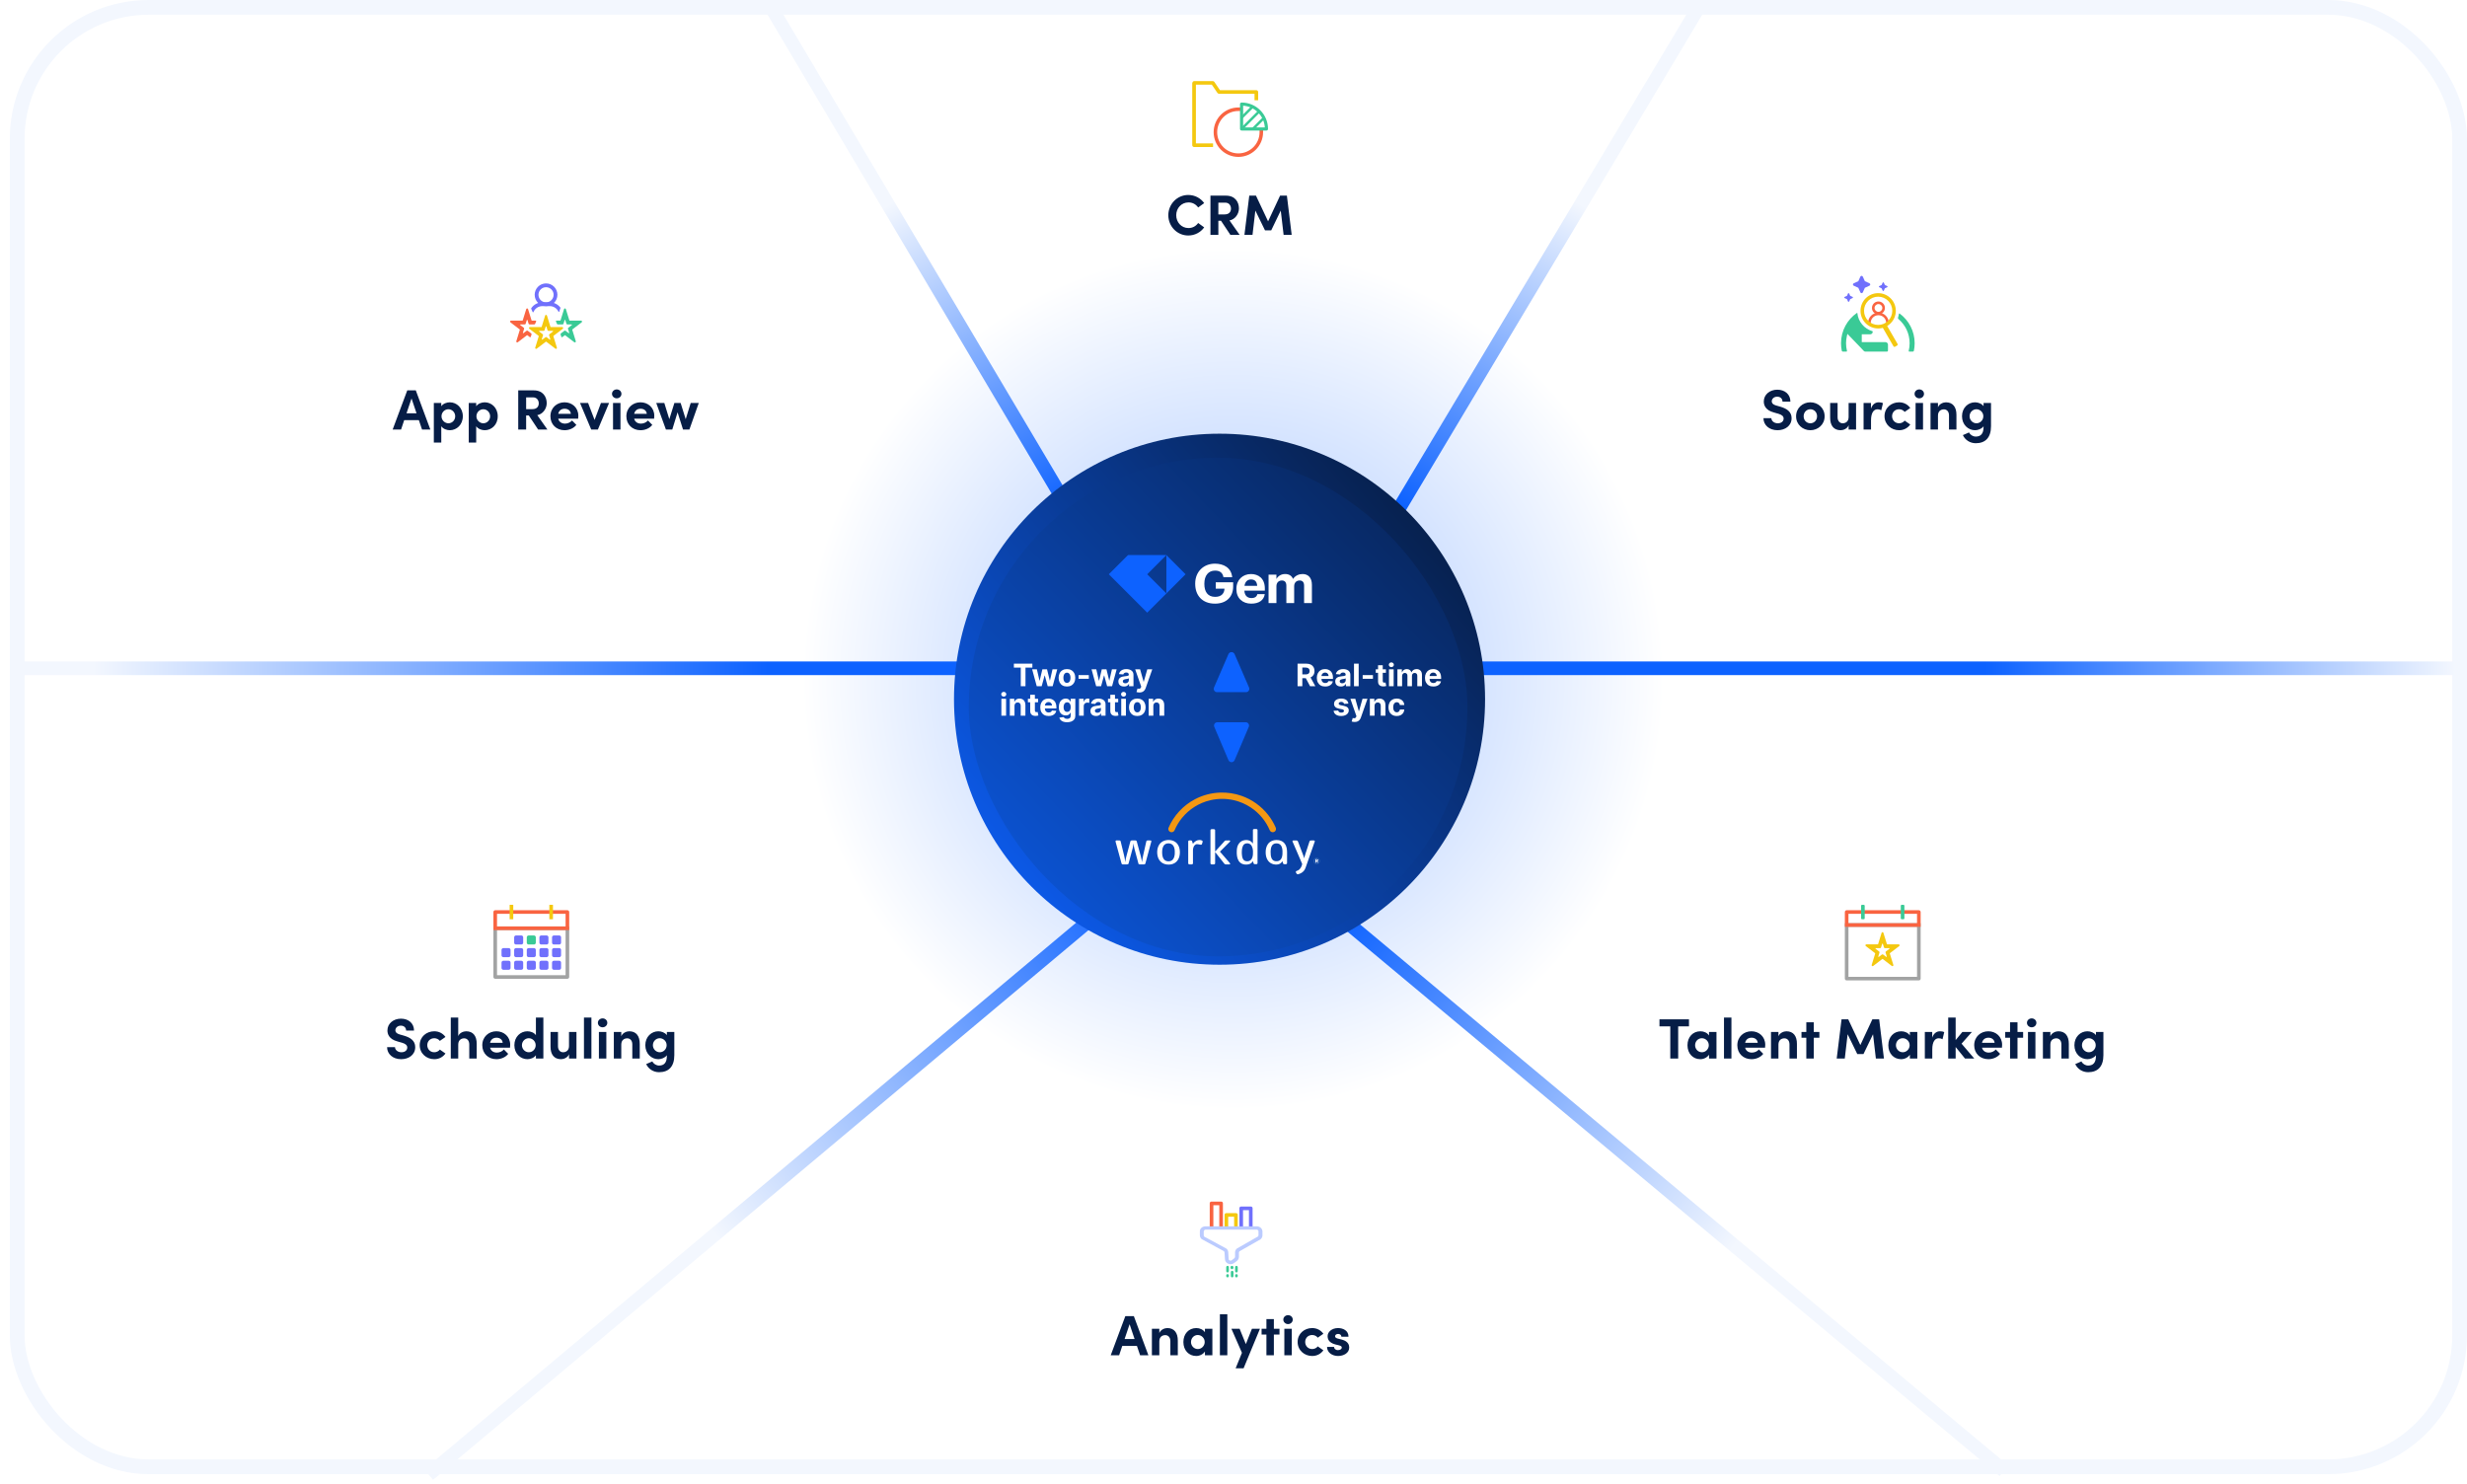 <svg width="251" height="151" viewBox="0 0 251 151" fill="none" xmlns="http://www.w3.org/2000/svg">
<rect x="1.75" y="0.75" width="248.5" height="148.5" rx="13.38" fill="white"/>
<rect x="1.75" y="0.75" width="248.5" height="148.5" rx="13.38" stroke="#F3F7FE" stroke-width="1.5"/>
<circle opacity="0.4" cx="125.469" cy="69.093" r="43.87" fill="url(#paint0_radial_4010_481)"/>
<line x1="108.627" y1="51.609" x2="78.222" y2="0.355" stroke="url(#paint1_linear_4010_481)" stroke-width="1.39"/>
<path d="M142.322 51.776L173.064 0.355" stroke="url(#paint2_linear_4010_481)" stroke-width="1.39"/>
<path d="M1 68L250 68" stroke="url(#paint3_linear_4010_481)" stroke-width="1.39"/>
<path d="M136.012 92.991L203.892 149.653" stroke="url(#paint4_linear_4010_481)" stroke-width="1.39"/>
<path d="M115.595 89.673L43.615 150.043" stroke="url(#paint5_linear_4010_481)" stroke-width="1.39"/>
<path fill-rule="evenodd" clip-rule="evenodd" d="M121.317 8.439C121.317 8.335 121.398 8.254 121.501 8.254H123.398C123.457 8.254 123.513 8.283 123.55 8.331L124.125 9.176H127.823C127.923 9.176 128.008 9.257 128.008 9.361V10.198H127.639V9.542H124.026C123.963 9.542 123.908 9.509 123.871 9.461L123.291 8.613H121.675V14.589H123.42V14.959H121.487C121.383 14.959 121.302 14.874 121.302 14.774V8.424L121.317 8.439Z" fill="#F4C80F"/>
<path d="M125.996 11.294C124.803 11.294 123.839 12.258 123.839 13.45C123.839 14.64 124.803 15.607 125.996 15.607C127.185 15.607 128.152 14.64 128.152 13.45V13.191H128.51V13.45C128.51 14.838 127.383 15.965 125.996 15.965C124.606 15.965 123.481 14.838 123.481 13.45C123.481 12.061 124.606 10.936 125.996 10.936H126.255L126.252 11.294H125.996Z" fill="#F96441"/>
<path fill-rule="evenodd" clip-rule="evenodd" d="M126.482 12.962V10.754C127.664 10.833 128.607 11.779 128.687 12.962H126.482ZM126.163 10.592C126.163 10.504 126.234 10.433 126.323 10.433C127.806 10.433 129.013 11.637 129.013 13.124C129.013 13.21 128.94 13.283 128.854 13.283H126.323C126.233 13.283 126.163 13.21 126.163 13.124V10.592Z" fill="#3ACA96"/>
<path fill-rule="evenodd" clip-rule="evenodd" d="M128.194 11.435L126.41 13.218L126.229 13.037L128.013 11.252L128.192 11.43L128.194 11.435Z" fill="#3ACA96"/>
<path fill-rule="evenodd" clip-rule="evenodd" d="M128.686 12.088L127.554 13.218L127.375 13.04L128.507 11.908L128.683 12.083L128.686 12.088Z" fill="#3ACA96"/>
<path fill-rule="evenodd" clip-rule="evenodd" d="M127.539 10.939L126.407 12.071L126.229 11.893L127.361 10.761L127.537 10.937L127.539 10.939Z" fill="#3ACA96"/>
<path d="M120.893 23.963C119.765 23.963 118.868 23.032 118.868 21.898C118.868 20.776 119.765 19.839 120.893 19.839C121.569 19.839 122.159 20.163 122.518 20.666L121.905 21.112C121.679 20.794 121.344 20.597 120.922 20.597C120.199 20.597 119.672 21.187 119.672 21.898C119.672 22.61 120.193 23.205 120.916 23.205C121.344 23.205 121.679 23.009 121.905 22.691L122.518 23.136C122.159 23.639 121.569 23.963 120.893 23.963ZM126.122 23.894H125.18L124.231 22.465H123.959V23.894H123.155V19.909H124.746C125.66 19.909 126.053 20.556 126.053 21.21C126.053 21.777 125.654 22.332 125.093 22.43L126.122 23.894ZM124.665 20.62H123.959V21.817H124.601C125.052 21.817 125.243 21.545 125.243 21.227C125.243 20.909 125.041 20.62 124.665 20.62ZM130.933 19.909L131.419 23.894H130.598L130.308 21.424L129.337 23.442H128.706L127.723 21.424L127.434 23.894H126.613L127.104 19.909H127.787L129.019 22.523L130.239 19.909H130.933Z" fill="#061D46"/>
<path fill-rule="evenodd" clip-rule="evenodd" d="M55.556 29.224C55.129 29.224 54.785 29.567 54.785 29.995C54.785 30.419 55.13 30.766 55.556 30.766C55.98 30.766 56.327 30.418 56.327 29.995C56.327 29.568 55.98 29.224 55.556 29.224ZM55.556 28.838C54.916 28.838 54.4 29.355 54.4 29.995C54.4 30.631 54.916 31.151 55.556 31.151C56.193 31.151 56.713 30.631 56.713 29.995C56.713 29.355 56.193 28.838 55.556 28.838Z" fill="#7070FC"/>
<path d="M55.942 31.151H55.171C54.764 31.151 54.418 31.4 54.276 31.754C54.263 31.788 54.213 31.791 54.198 31.758L54.053 31.437C54.04 31.407 54.042 31.372 54.06 31.346C54.304 30.995 54.709 30.766 55.171 30.766H55.942C56.371 30.766 56.754 30.966 57.002 31.279C57.021 31.303 57.026 31.336 57.016 31.366L56.899 31.711C56.887 31.746 56.834 31.747 56.819 31.713C56.666 31.381 56.331 31.151 55.942 31.151Z" fill="#7070FC"/>
<path d="M52.531 34.719C52.503 34.809 52.607 34.881 52.681 34.824L53.633 34.097L53.908 34.307C53.94 34.331 53.986 34.317 53.998 34.279L54.079 34.034C54.092 33.995 54.078 33.952 54.046 33.927L53.692 33.657C53.657 33.63 53.609 33.63 53.575 33.657L53.262 33.895C53.232 33.918 53.191 33.889 53.202 33.853L53.325 33.456C53.337 33.417 53.323 33.375 53.291 33.35L52.936 33.079C52.906 33.057 52.922 33.01 52.959 33.01H53.391C53.434 33.01 53.471 32.982 53.483 32.942L53.596 32.577C53.608 32.54 53.659 32.54 53.67 32.577L53.783 32.942C53.795 32.982 53.833 33.01 53.875 33.01H54.357C54.396 33.01 54.431 32.987 54.446 32.951L54.551 32.705C54.567 32.667 54.539 32.624 54.498 32.624H54.117C54.1 32.624 54.085 32.613 54.08 32.597L53.725 31.45C53.697 31.359 53.569 31.359 53.541 31.45L53.187 32.597C53.181 32.613 53.166 32.624 53.15 32.624H51.99C51.898 32.624 51.858 32.741 51.932 32.797L52.875 33.518C52.888 33.528 52.894 33.545 52.889 33.56L52.531 34.719Z" fill="#F96441"/>
<path d="M58.583 34.719C58.61 34.809 58.507 34.881 58.432 34.824L57.504 34.115C57.49 34.104 57.471 34.104 57.457 34.115L57.205 34.307C57.174 34.331 57.128 34.317 57.115 34.279L57.035 34.034C57.022 33.995 57.035 33.952 57.068 33.927L57.422 33.657C57.456 33.63 57.504 33.63 57.539 33.657L57.851 33.895C57.881 33.918 57.923 33.889 57.912 33.853L57.789 33.456C57.777 33.417 57.79 33.375 57.822 33.35L58.178 33.079C58.207 33.057 58.191 33.01 58.154 33.01H57.722C57.68 33.01 57.642 32.982 57.63 32.942L57.517 32.577C57.506 32.54 57.455 32.54 57.443 32.577L57.331 32.942C57.318 32.982 57.281 33.01 57.238 33.01H56.756C56.717 33.01 56.682 32.987 56.667 32.951L56.563 32.705C56.546 32.667 56.574 32.624 56.616 32.624H56.997C57.014 32.624 57.029 32.613 57.033 32.597L57.388 31.45C57.416 31.359 57.544 31.359 57.572 31.45L57.927 32.597C57.932 32.613 57.947 32.624 57.964 32.624H59.123C59.215 32.624 59.255 32.741 59.182 32.797L58.238 33.518C58.225 33.528 58.22 33.545 58.225 33.56L58.583 34.719Z" fill="#3ACA96"/>
<path fill-rule="evenodd" clip-rule="evenodd" d="M55.799 33.666C55.757 33.666 55.719 33.639 55.707 33.598L55.594 33.233C55.583 33.197 55.532 33.197 55.52 33.233L55.407 33.598C55.395 33.639 55.358 33.666 55.316 33.666H54.883C54.846 33.666 54.831 33.713 54.86 33.735L55.215 34.007C55.247 34.031 55.261 34.073 55.249 34.112L55.126 34.51C55.115 34.545 55.156 34.574 55.186 34.552L55.499 34.313C55.533 34.286 55.581 34.286 55.616 34.313L55.928 34.552C55.958 34.574 56 34.545 55.989 34.51L55.866 34.112C55.854 34.073 55.867 34.031 55.899 34.007L56.255 33.735C56.284 33.713 56.268 33.666 56.231 33.666H55.799ZM57.2 33.281C57.292 33.281 57.332 33.398 57.259 33.453L56.315 34.174C56.302 34.184 56.297 34.201 56.302 34.216L56.66 35.375C56.687 35.465 56.584 35.537 56.509 35.48L55.581 34.771C55.567 34.761 55.548 34.761 55.534 34.771L54.605 35.48C54.531 35.537 54.427 35.465 54.455 35.375L54.813 34.216C54.818 34.201 54.812 34.184 54.8 34.174L53.856 33.453C53.782 33.398 53.822 33.281 53.914 33.281H55.074C55.091 33.281 55.105 33.27 55.111 33.253L55.465 32.106C55.493 32.015 55.621 32.015 55.649 32.106L56.004 33.253C56.009 33.27 56.024 33.281 56.041 33.281H57.2Z" fill="#F4C80F"/>
<path d="M43.785 43.706H42.94L42.617 42.752H41.124L40.806 43.706H39.95L41.437 39.721H42.304L43.785 43.706ZM41.87 40.543L41.361 42.052H42.379L41.87 40.543ZM45.765 40.936C46.459 40.936 47.089 41.491 47.089 42.353C47.089 43.226 46.459 43.776 45.765 43.776C45.458 43.776 45.088 43.648 44.897 43.371V45.031H44.139V41.005H44.897V41.335C45.088 41.063 45.458 40.936 45.765 40.936ZM45.62 43.07C46.002 43.07 46.314 42.758 46.314 42.359C46.314 41.96 46.002 41.642 45.62 41.642C45.25 41.642 44.92 41.948 44.92 42.359C44.92 42.769 45.267 43.07 45.62 43.07ZM49.317 40.936C50.011 40.936 50.642 41.491 50.642 42.353C50.642 43.226 50.011 43.776 49.317 43.776C49.011 43.776 48.641 43.648 48.45 43.371V45.031H47.692V41.005H48.45V41.335C48.641 41.063 49.011 40.936 49.317 40.936ZM49.173 43.07C49.554 43.07 49.867 42.758 49.867 42.359C49.867 41.96 49.554 41.642 49.173 41.642C48.803 41.642 48.473 41.948 48.473 42.359C48.473 42.769 48.82 43.07 49.173 43.07ZM55.694 43.706H54.751L53.803 42.278H53.531V43.706H52.727V39.721H54.318C55.231 39.721 55.625 40.369 55.625 41.023C55.625 41.59 55.225 42.145 54.664 42.243L55.694 43.706ZM54.236 40.433H53.531V41.63H54.173C54.624 41.63 54.815 41.358 54.815 41.04C54.815 40.722 54.612 40.433 54.236 40.433ZM58.842 42.312C58.842 42.388 58.836 42.48 58.825 42.602H56.795C56.876 42.92 57.13 43.105 57.489 43.105C57.766 43.105 58.032 42.978 58.2 42.787L58.64 43.232C58.385 43.573 57.917 43.776 57.442 43.776C56.61 43.776 56.002 43.192 56.002 42.359C56.002 41.485 56.667 40.936 57.437 40.936C58.212 40.936 58.842 41.485 58.842 42.312ZM56.795 42.11H58.079C58.056 41.792 57.795 41.59 57.454 41.59C57.142 41.59 56.876 41.746 56.795 42.11ZM60.494 42.729L61.142 41.005H61.969L60.83 43.706H60.153L59.014 41.005H59.835L60.494 42.729ZM62.748 40.531C62.487 40.531 62.267 40.329 62.267 40.074C62.267 39.82 62.487 39.623 62.748 39.623C63.014 39.623 63.227 39.82 63.227 40.074C63.227 40.329 63.014 40.531 62.748 40.531ZM63.129 43.706H62.371V41.005H63.129V43.706ZM66.569 42.312C66.569 42.388 66.563 42.48 66.551 42.602H64.521C64.602 42.92 64.857 43.105 65.215 43.105C65.493 43.105 65.759 42.978 65.927 42.787L66.366 43.232C66.112 43.573 65.643 43.776 65.169 43.776C64.336 43.776 63.729 43.192 63.729 42.359C63.729 41.485 64.394 40.936 65.163 40.936C65.938 40.936 66.569 41.485 66.569 42.312ZM64.521 42.11H65.805C65.782 41.792 65.522 41.59 65.181 41.59C64.868 41.59 64.602 41.746 64.521 42.11ZM69.765 42.654L70.274 41.005H71.095L70.141 43.706H69.493L68.938 41.954L68.4 43.706H67.752L66.769 41.005H67.59L68.099 42.654L68.614 41.005H69.25L69.765 42.654Z" fill="#061D46"/>
<path d="M187.311 34.924C187.311 33.644 187.952 32.515 188.931 31.839C188.948 31.827 188.972 31.839 188.974 31.86C189.059 32.734 189.674 33.456 190.496 33.695C190.52 33.702 190.537 33.723 190.537 33.748V33.76C190.537 33.901 190.422 34.016 190.281 34.016H189.422V34.813H191.832C191.973 34.813 192.088 34.929 192.088 35.069V35.668C192.088 35.729 192.039 35.778 191.978 35.778H189.788C189.727 35.778 189.669 35.754 189.628 35.709L189.233 35.291L189.232 35.29L187.961 33.972L187.907 34.199C187.853 34.432 187.822 34.674 187.822 34.924C187.822 35.194 187.856 35.457 187.918 35.709C187.927 35.744 187.901 35.778 187.865 35.778H187.497C187.445 35.778 187.401 35.743 187.39 35.693C187.339 35.445 187.311 35.187 187.311 34.924Z" fill="#3ACA96"/>
<path d="M194.617 35.778C194.668 35.778 194.713 35.743 194.723 35.693C194.775 35.445 194.803 35.187 194.803 34.924C194.803 33.688 194.205 32.593 193.284 31.911C193.25 31.886 193.202 31.908 193.196 31.95C193.178 32.079 193.148 32.205 193.108 32.326C193.092 32.371 193.106 32.422 193.142 32.452C193.845 33.045 194.291 33.931 194.291 34.924C194.291 35.194 194.258 35.457 194.195 35.709C194.186 35.744 194.212 35.778 194.249 35.778H194.617Z" fill="#3ACA96"/>
<path d="M189.739 29.283L189.526 29.752C189.479 29.856 189.329 29.856 189.282 29.752L189.07 29.283L188.601 29.07C188.497 29.022 188.497 28.873 188.601 28.827L189.07 28.614L189.282 28.145C189.331 28.041 189.479 28.041 189.526 28.145L189.739 28.614L190.207 28.827C190.312 28.875 190.312 29.023 190.207 29.07L189.739 29.283Z" fill="#7070FC"/>
<path d="M187.915 30.437L188.02 30.672C188.045 30.724 188.119 30.724 188.144 30.672L188.249 30.436L188.484 30.33C188.536 30.306 188.536 30.233 188.484 30.208L188.248 30.103L188.142 29.869C188.118 29.816 188.045 29.816 188.02 29.869L187.915 30.104L187.681 30.21C187.628 30.234 187.628 30.308 187.681 30.332L187.915 30.437Z" fill="#7070FC"/>
<path d="M191.774 29.001L191.669 28.767C191.645 28.715 191.57 28.715 191.545 28.767L191.44 29.003L191.206 29.108C191.153 29.133 191.153 29.206 191.206 29.23L191.441 29.336L191.547 29.57C191.571 29.622 191.645 29.622 191.669 29.57L191.774 29.335L192.009 29.229C192.061 29.205 192.061 29.131 192.009 29.107L191.774 29.001Z" fill="#7070FC"/>
<path fill-rule="evenodd" clip-rule="evenodd" d="M191.119 30.94C190.9 30.94 190.723 31.116 190.723 31.335C190.723 31.551 190.9 31.731 191.119 31.731C191.335 31.731 191.514 31.551 191.514 31.335C191.514 31.116 191.335 30.94 191.119 30.94ZM190.459 31.335C190.459 30.969 190.752 30.676 191.119 30.676C191.483 30.676 191.778 30.969 191.778 31.335C191.778 31.699 191.483 31.994 191.119 31.994C190.752 31.994 190.459 31.699 190.459 31.335Z" fill="#F96441"/>
<path fill-rule="evenodd" clip-rule="evenodd" d="M191.118 32.074C190.681 32.074 190.327 32.427 190.327 32.865C190.327 32.936 190.267 32.997 190.195 32.997C190.122 32.997 190.064 32.936 190.064 32.865C190.064 32.282 190.536 31.81 191.118 31.81C191.698 31.81 192.173 32.282 192.173 32.865C192.173 32.936 192.112 32.997 192.041 32.997C191.967 32.997 191.909 32.936 191.909 32.865C191.909 32.427 191.553 32.074 191.118 32.074Z" fill="#F96441"/>
<path fill-rule="evenodd" clip-rule="evenodd" d="M191.09 30.189C190.295 30.189 189.653 30.83 189.653 31.625C189.653 32.417 190.295 33.062 191.09 33.062C191.882 33.062 192.527 32.417 192.527 31.625C192.527 30.831 191.882 30.189 191.09 30.189ZM189.294 31.625C189.294 30.632 190.096 29.829 191.09 29.829C192.08 29.829 192.886 30.632 192.886 31.625C192.886 32.615 192.08 33.422 191.09 33.422C190.096 33.422 189.294 32.615 189.294 31.625Z" fill="#F4C80F"/>
<path d="M191.509 33.264L191.924 33.024L193.062 34.995C193.095 35.052 193.075 35.125 193.018 35.158L192.81 35.278C192.753 35.311 192.68 35.291 192.647 35.234L191.509 33.264Z" fill="#F4C80F"/>
<path d="M180.853 43.776C180.003 43.776 179.419 43.249 179.419 42.55H180.223C180.229 42.833 180.506 43.07 180.877 43.07C181.235 43.07 181.472 42.873 181.472 42.59C181.472 42.37 181.31 42.214 180.969 42.11L180.483 41.971C179.61 41.74 179.454 41.214 179.454 40.855C179.454 40.144 180.067 39.652 180.83 39.652C181.582 39.652 182.161 40.109 182.161 40.867H181.357C181.357 40.583 181.16 40.363 180.813 40.363C180.501 40.363 180.264 40.572 180.264 40.838C180.264 40.936 180.292 41.138 180.709 41.26L181.154 41.387C181.756 41.566 182.282 41.873 182.282 42.55C182.282 43.342 181.605 43.776 180.853 43.776ZM184.191 43.776C183.422 43.776 182.739 43.209 182.739 42.359C182.739 41.503 183.422 40.936 184.191 40.936C184.96 40.936 185.643 41.503 185.643 42.359C185.643 43.209 184.96 43.776 184.191 43.776ZM184.191 43.07C184.567 43.07 184.873 42.775 184.873 42.359C184.873 41.937 184.567 41.642 184.191 41.642C183.815 41.642 183.508 41.937 183.508 42.359C183.508 42.775 183.815 43.07 184.191 43.07ZM188.084 42.434V41.005H188.842V43.706H188.084V43.267C187.969 43.62 187.541 43.776 187.275 43.776C186.569 43.776 186.199 43.301 186.205 42.492V41.005H186.962V42.451C186.962 42.873 187.217 43.07 187.477 43.07C187.749 43.07 188.084 42.92 188.084 42.434ZM191.15 40.936C191.294 40.936 191.456 40.959 191.578 41.023L191.404 41.746C191.242 41.659 191.109 41.647 191.017 41.647C190.629 41.647 190.363 42.012 190.363 42.781V43.706H189.606V41.005H190.357V41.584C190.508 41.133 190.814 40.936 191.15 40.936ZM193.217 43.776C192.431 43.776 191.737 43.203 191.737 42.347C191.737 41.491 192.431 40.936 193.217 40.936C193.709 40.936 194.102 41.161 194.357 41.514L193.784 41.913C193.663 41.746 193.437 41.642 193.223 41.642C192.795 41.642 192.506 41.954 192.506 42.347C192.506 42.746 192.795 43.07 193.223 43.07C193.437 43.07 193.663 42.966 193.784 42.798L194.357 43.197C194.102 43.55 193.709 43.776 193.217 43.776ZM195.274 40.531C195.013 40.531 194.794 40.329 194.794 40.074C194.794 39.82 195.013 39.623 195.274 39.623C195.54 39.623 195.754 39.82 195.754 40.074C195.754 40.329 195.54 40.531 195.274 40.531ZM195.655 43.706H194.898V41.005H195.655V43.706ZM197.985 40.936C198.69 40.936 199.06 41.416 199.054 42.226V43.706H198.297V42.266C198.297 41.844 198.042 41.653 197.782 41.653C197.51 41.653 197.175 41.798 197.175 42.289V43.706H196.417V41.005H197.175V41.445C197.302 41.092 197.724 40.936 197.985 40.936ZM201.813 41.329V41.005H202.571V43.371C202.571 44.551 201.975 45.1 201.021 45.1C200.443 45.1 199.94 44.776 199.708 44.273L200.339 44.001C200.454 44.25 200.732 44.423 201.021 44.423C201.507 44.423 201.813 44.152 201.813 43.452V43.377C201.617 43.643 201.247 43.776 200.946 43.776C200.252 43.776 199.621 43.221 199.621 42.353C199.621 41.485 200.252 40.936 200.946 40.936C201.252 40.936 201.617 41.063 201.813 41.329ZM201.091 43.07C201.461 43.07 201.79 42.764 201.79 42.353C201.79 41.937 201.443 41.642 201.091 41.642C200.709 41.642 200.391 41.954 200.391 42.353C200.391 42.746 200.709 43.07 201.091 43.07Z" fill="#061D46"/>
<path fill-rule="evenodd" clip-rule="evenodd" d="M57.545 94.638H50.568V99.228H57.545V94.638ZM50.201 94.27V99.412C50.201 99.513 50.283 99.595 50.384 99.595H57.728C57.83 99.595 57.912 99.513 57.912 99.412V94.27H50.201Z" fill="#A2A3A3"/>
<path d="M52.312 95.372C52.312 95.27 52.394 95.188 52.495 95.188H53.046C53.148 95.188 53.23 95.27 53.23 95.372V95.923C53.23 96.024 53.148 96.106 53.046 96.106H52.495C52.394 96.106 52.312 96.024 52.312 95.923V95.372Z" fill="#7070FC"/>
<path d="M52.312 96.657C52.312 96.556 52.394 96.474 52.495 96.474H53.046C53.148 96.474 53.23 96.556 53.23 96.657V97.208C53.23 97.309 53.148 97.392 53.046 97.392H52.495C52.394 97.392 52.312 97.309 52.312 97.208V96.657Z" fill="#7070FC"/>
<path d="M52.312 97.942C52.312 97.841 52.394 97.759 52.495 97.759H53.046C53.148 97.759 53.23 97.841 53.23 97.942V98.493C53.23 98.595 53.148 98.677 53.046 98.677H52.495C52.394 98.677 52.312 98.595 52.312 98.493V97.942Z" fill="#7070FC"/>
<path d="M51.027 96.657C51.027 96.556 51.109 96.474 51.21 96.474H51.761C51.862 96.474 51.945 96.556 51.945 96.657V97.208C51.945 97.309 51.862 97.392 51.761 97.392H51.21C51.109 97.392 51.027 97.309 51.027 97.208V96.657Z" fill="#7070FC"/>
<path d="M51.027 97.942C51.027 97.841 51.109 97.759 51.21 97.759H51.761C51.862 97.759 51.945 97.841 51.945 97.942V98.493C51.945 98.595 51.862 98.677 51.761 98.677H51.21C51.109 98.677 51.027 98.595 51.027 98.493V97.942Z" fill="#7070FC"/>
<path d="M53.597 95.372C53.597 95.27 53.679 95.188 53.781 95.188H54.332C54.433 95.188 54.515 95.27 54.515 95.372V95.923C54.515 96.024 54.433 96.106 54.332 96.106H53.781C53.679 96.106 53.597 96.024 53.597 95.923V95.372Z" fill="#3ACA96"/>
<path d="M53.597 96.657C53.597 96.556 53.679 96.474 53.781 96.474H54.332C54.433 96.474 54.515 96.556 54.515 96.657V97.208C54.515 97.309 54.433 97.392 54.332 97.392H53.781C53.679 97.392 53.597 97.309 53.597 97.208V96.657Z" fill="#7070FC"/>
<path d="M53.597 97.942C53.597 97.841 53.679 97.759 53.781 97.759H54.332C54.433 97.759 54.515 97.841 54.515 97.942V98.493C54.515 98.595 54.433 98.677 54.332 98.677H53.781C53.679 98.677 53.597 98.595 53.597 98.493V97.942Z" fill="#7070FC"/>
<path d="M54.882 95.372C54.882 95.27 54.964 95.188 55.066 95.188H55.617C55.718 95.188 55.8 95.27 55.8 95.372V95.923C55.8 96.024 55.718 96.106 55.617 96.106H55.066C54.964 96.106 54.882 96.024 54.882 95.923V95.372Z" fill="#7070FC"/>
<path d="M54.882 96.657C54.882 96.556 54.964 96.474 55.066 96.474H55.617C55.718 96.474 55.8 96.556 55.8 96.657V97.208C55.8 97.309 55.718 97.392 55.617 97.392H55.066C54.964 97.392 54.882 97.309 54.882 97.208V96.657Z" fill="#7070FC"/>
<path d="M54.882 97.942C54.882 97.841 54.964 97.759 55.066 97.759H55.617C55.718 97.759 55.8 97.841 55.8 97.942V98.493C55.8 98.595 55.718 98.677 55.617 98.677H55.066C54.964 98.677 54.882 98.595 54.882 98.493V97.942Z" fill="#7070FC"/>
<path d="M56.167 95.372C56.167 95.27 56.249 95.188 56.351 95.188H56.902C57.003 95.188 57.085 95.27 57.085 95.372V95.923C57.085 96.024 57.003 96.106 56.902 96.106H56.351C56.249 96.106 56.167 96.024 56.167 95.923V95.372Z" fill="#7070FC"/>
<path d="M56.167 96.657C56.167 96.556 56.249 96.474 56.351 96.474H56.902C57.003 96.474 57.085 96.556 57.085 96.657V97.208C57.085 97.309 57.003 97.392 56.902 97.392H56.351C56.249 97.392 56.167 97.309 56.167 97.208V96.657Z" fill="#7070FC"/>
<path d="M56.167 97.942C56.167 97.841 56.249 97.759 56.351 97.759H56.902C57.003 97.759 57.085 97.841 57.085 97.942V98.493C57.085 98.595 57.003 98.677 56.902 98.677H56.351C56.249 98.677 56.167 98.595 56.167 98.493V97.942Z" fill="#7070FC"/>
<path fill-rule="evenodd" clip-rule="evenodd" d="M50.568 92.985V94.27H57.545V92.985H50.568ZM50.384 92.618C50.283 92.618 50.201 92.7 50.201 92.802V94.638H57.912V92.802C57.912 92.7 57.83 92.618 57.728 92.618H50.384Z" fill="#F96441"/>
<path fill-rule="evenodd" clip-rule="evenodd" d="M51.853 93.536V92.067H52.22V93.536H51.853Z" fill="#F4C80F"/>
<path fill-rule="evenodd" clip-rule="evenodd" d="M55.892 93.536V92.067H56.26V93.536H55.892Z" fill="#F4C80F"/>
<path d="M40.818 107.776C39.967 107.776 39.383 107.249 39.383 106.55H40.187C40.193 106.833 40.471 107.07 40.841 107.07C41.199 107.07 41.436 106.873 41.436 106.59C41.436 106.37 41.275 106.214 40.933 106.11L40.447 105.971C39.574 105.74 39.418 105.214 39.418 104.855C39.418 104.144 40.031 103.652 40.794 103.652C41.546 103.652 42.125 104.109 42.125 104.867H41.321C41.321 104.583 41.124 104.363 40.777 104.363C40.465 104.363 40.228 104.572 40.228 104.838C40.228 104.936 40.257 105.138 40.673 105.26L41.118 105.387C41.72 105.566 42.246 105.873 42.246 106.55C42.246 107.342 41.569 107.776 40.818 107.776ZM44.184 107.776C43.397 107.776 42.703 107.203 42.703 106.347C42.703 105.491 43.397 104.936 44.184 104.936C44.675 104.936 45.069 105.161 45.323 105.514L44.751 105.913C44.629 105.746 44.404 105.642 44.19 105.642C43.762 105.642 43.472 105.954 43.472 106.347C43.472 106.746 43.762 107.07 44.19 107.07C44.404 107.07 44.629 106.966 44.751 106.798L45.323 107.197C45.069 107.55 44.675 107.776 44.184 107.776ZM47.432 104.936C48.138 104.936 48.508 105.416 48.502 106.226V107.706H47.744V106.272C47.744 105.85 47.49 105.653 47.229 105.653C46.958 105.653 46.622 105.803 46.622 106.289V107.706H45.864V103.536H46.622V105.433C46.738 105.086 47.172 104.936 47.432 104.936ZM51.909 106.312C51.909 106.388 51.903 106.48 51.891 106.602H49.861C49.942 106.92 50.197 107.105 50.555 107.105C50.833 107.105 51.099 106.978 51.267 106.787L51.706 107.232C51.452 107.573 50.983 107.776 50.509 107.776C49.676 107.776 49.069 107.192 49.069 106.359C49.069 105.485 49.734 104.936 50.503 104.936C51.278 104.936 51.909 105.485 51.909 106.312ZM49.861 106.11H51.145C51.122 105.792 50.862 105.589 50.52 105.589C50.208 105.589 49.942 105.746 49.861 106.11ZM54.525 105.335V103.536H55.283V107.706H54.525V107.371C54.335 107.648 53.959 107.776 53.658 107.776C52.964 107.776 52.333 107.22 52.333 106.353C52.333 105.485 52.964 104.936 53.658 104.936C53.97 104.936 54.335 105.057 54.525 105.335ZM53.803 107.07C54.173 107.07 54.502 106.764 54.502 106.353C54.502 105.936 54.155 105.642 53.803 105.642C53.421 105.642 53.103 105.954 53.103 106.353C53.103 106.746 53.421 107.07 53.803 107.07ZM57.893 106.434V105.005H58.651V107.706H57.893V107.267C57.777 107.62 57.349 107.776 57.083 107.776C56.378 107.776 56.008 107.301 56.013 106.492V105.005H56.771V106.451C56.771 106.873 57.026 107.07 57.286 107.07C57.558 107.07 57.893 106.92 57.893 106.434ZM60.172 107.706H59.414V103.536H60.172V107.706ZM61.31 104.531C61.049 104.531 60.83 104.329 60.83 104.074C60.83 103.82 61.049 103.623 61.31 103.623C61.576 103.623 61.79 103.82 61.79 104.074C61.79 104.329 61.576 104.531 61.31 104.531ZM61.691 107.706H60.934V105.005H61.691V107.706ZM64.02 104.936C64.726 104.936 65.096 105.416 65.09 106.226V107.706H64.333V106.266C64.333 105.844 64.078 105.653 63.818 105.653C63.546 105.653 63.211 105.798 63.211 106.289V107.706H62.453V105.005H63.211V105.445C63.338 105.092 63.76 104.936 64.02 104.936ZM67.849 105.329V105.005H68.607V107.371C68.607 108.551 68.011 109.1 67.057 109.1C66.479 109.1 65.975 108.776 65.744 108.273L66.374 108.001C66.49 108.25 66.768 108.423 67.057 108.423C67.543 108.423 67.849 108.152 67.849 107.452V107.377C67.653 107.643 67.282 107.776 66.982 107.776C66.288 107.776 65.657 107.22 65.657 106.353C65.657 105.485 66.288 104.936 66.982 104.936C67.288 104.936 67.653 105.063 67.849 105.329ZM67.126 107.07C67.496 107.07 67.826 106.764 67.826 106.353C67.826 105.936 67.479 105.642 67.126 105.642C66.745 105.642 66.427 105.954 66.427 106.353C66.427 106.746 66.745 107.07 67.126 107.07Z" fill="#061D46"/>
<path fill-rule="evenodd" clip-rule="evenodd" d="M195.045 94.307H188.068V99.393H195.045V94.307ZM187.701 93.94V99.576C187.701 99.678 187.783 99.76 187.885 99.76H195.229C195.33 99.76 195.413 99.678 195.413 99.576V93.94H187.701Z" fill="#A2A3A3"/>
<path fill-rule="evenodd" clip-rule="evenodd" d="M188.068 92.985V93.94H195.045V92.985H188.068ZM187.885 92.618C187.783 92.618 187.701 92.7 187.701 92.802V94.307H195.413V92.802C195.413 92.7 195.33 92.618 195.229 92.618H187.885Z" fill="#F96441"/>
<path fill-rule="evenodd" clip-rule="evenodd" d="M189.45 93.536C189.397 93.536 189.354 93.493 189.354 93.439V92.163C189.354 92.11 189.397 92.067 189.45 92.067H189.625C189.678 92.067 189.721 92.11 189.721 92.163V93.439C189.721 93.493 189.678 93.536 189.625 93.536H189.45Z" fill="#3ACA96"/>
<path fill-rule="evenodd" clip-rule="evenodd" d="M193.488 93.536C193.435 93.536 193.392 93.493 193.392 93.439V92.163C193.392 92.11 193.435 92.067 193.488 92.067H193.662C193.716 92.067 193.759 92.11 193.759 92.163V93.439C193.759 93.493 193.716 93.536 193.662 93.536H193.488Z" fill="#3ACA96"/>
<path fill-rule="evenodd" clip-rule="evenodd" d="M191.774 96.477C191.732 96.477 191.695 96.45 191.682 96.409L191.569 96.044C191.558 96.008 191.507 96.008 191.496 96.044L191.383 96.409C191.37 96.45 191.333 96.477 191.291 96.477H190.858C190.821 96.477 190.806 96.524 190.835 96.546L191.19 96.818C191.222 96.842 191.236 96.884 191.224 96.923L191.101 97.321C191.09 97.356 191.131 97.385 191.161 97.363L191.474 97.124C191.508 97.097 191.556 97.097 191.591 97.124L191.903 97.363C191.933 97.385 191.975 97.356 191.964 97.321L191.841 96.923C191.829 96.884 191.842 96.842 191.874 96.818L192.23 96.546C192.259 96.524 192.243 96.477 192.206 96.477H191.774ZM193.175 96.092C193.267 96.092 193.307 96.209 193.234 96.264L192.29 96.986C192.277 96.995 192.272 97.012 192.277 97.028L192.635 98.186C192.663 98.276 192.559 98.348 192.484 98.291L191.556 97.582C191.542 97.572 191.523 97.572 191.509 97.582L190.581 98.291C190.506 98.348 190.402 98.276 190.43 98.186L190.788 97.028C190.793 97.012 190.787 96.995 190.775 96.986L189.831 96.264C189.758 96.209 189.797 96.092 189.889 96.092H191.049C191.066 96.092 191.081 96.081 191.086 96.064L191.44 94.917C191.468 94.826 191.596 94.826 191.624 94.917L191.979 96.064C191.984 96.081 191.999 96.092 192.016 96.092H193.175Z" fill="#F4C80F"/>
<path d="M168.84 103.721H171.842V104.433H170.743V107.706H169.939V104.433H168.84V103.721ZM173.881 105.364V105.005H174.639V107.706H173.881V107.319C173.702 107.596 173.355 107.776 172.99 107.776C172.244 107.776 171.689 107.197 171.689 106.359C171.689 105.52 172.233 104.936 173.008 104.936C173.355 104.936 173.702 105.086 173.881 105.364ZM173.158 107.07C173.54 107.07 173.858 106.746 173.858 106.359C173.858 105.948 173.528 105.642 173.152 105.642C172.759 105.642 172.464 105.965 172.464 106.359C172.464 106.735 172.759 107.07 173.158 107.07ZM176.161 107.706H175.404V103.536H176.161V107.706ZM179.601 106.312C179.601 106.388 179.595 106.48 179.583 106.602H177.553C177.634 106.92 177.889 107.105 178.247 107.105C178.525 107.105 178.791 106.978 178.959 106.787L179.398 107.232C179.144 107.573 178.675 107.776 178.201 107.776C177.368 107.776 176.761 107.192 176.761 106.359C176.761 105.485 177.426 104.936 178.195 104.936C178.97 104.936 179.601 105.485 179.601 106.312ZM177.553 106.11H178.837C178.814 105.792 178.554 105.589 178.213 105.589C177.9 105.589 177.634 105.746 177.553 106.11ZM181.755 104.936C182.46 104.936 182.831 105.416 182.825 106.226V107.706H182.067V106.266C182.067 105.844 181.813 105.653 181.552 105.653C181.281 105.653 180.945 105.798 180.945 106.289V107.706H180.187V105.005H180.945V105.445C181.072 105.092 181.495 104.936 181.755 104.936ZM184.538 105.005H185.11V105.595H184.538V107.706H183.78V105.595H183.289V105.005H183.78V104.022H184.538V105.005ZM191.193 103.721L191.678 107.706H190.857L190.568 105.237L189.596 107.255H188.966L187.983 105.237L187.694 107.706H186.872L187.364 103.721H188.046L189.278 106.336L190.499 103.721H191.193ZM194.316 105.364V105.005H195.073V107.706H194.316V107.319C194.137 107.596 193.789 107.776 193.425 107.776C192.679 107.776 192.124 107.197 192.124 106.359C192.124 105.52 192.667 104.936 193.442 104.936C193.789 104.936 194.137 105.086 194.316 105.364ZM193.593 107.07C193.975 107.07 194.293 106.746 194.293 106.359C194.293 105.948 193.963 105.642 193.587 105.642C193.194 105.642 192.899 105.965 192.899 106.359C192.899 106.735 193.194 107.07 193.593 107.07ZM197.383 104.936C197.527 104.936 197.689 104.959 197.811 105.023L197.637 105.746C197.475 105.659 197.342 105.647 197.25 105.647C196.862 105.647 196.596 106.012 196.596 106.781V107.706H195.838V105.005H196.59V105.584C196.741 105.133 197.047 104.936 197.383 104.936ZM199.575 106.197L200.865 107.706H199.922L198.974 106.538V107.706H198.216V103.536H198.974V105.832L199.656 105.005H200.628L199.575 106.197ZM203.701 106.312C203.701 106.388 203.695 106.48 203.684 106.602H201.654C201.735 106.92 201.989 107.105 202.348 107.105C202.625 107.105 202.891 106.978 203.059 106.787L203.499 107.232C203.244 107.573 202.776 107.776 202.302 107.776C201.469 107.776 200.861 107.192 200.861 106.359C200.861 105.485 201.527 104.936 202.296 104.936C203.071 104.936 203.701 105.485 203.701 106.312ZM201.654 106.11H202.938C202.915 105.792 202.654 105.589 202.313 105.589C202.001 105.589 201.735 105.746 201.654 106.11ZM205.266 105.005H205.839V105.595H205.266V107.706H204.509V105.595H204.017V105.005H204.509V104.022H205.266V105.005ZM206.709 104.531C206.448 104.531 206.228 104.329 206.228 104.074C206.228 103.82 206.448 103.623 206.709 103.623C206.975 103.623 207.189 103.82 207.189 104.074C207.189 104.329 206.975 104.531 206.709 104.531ZM207.09 107.706H206.333V105.005H207.09V107.706ZM209.419 104.936C210.125 104.936 210.495 105.416 210.489 106.226V107.706H209.732V106.266C209.732 105.844 209.477 105.653 209.217 105.653C208.945 105.653 208.61 105.798 208.61 106.289V107.706H207.852V105.005H208.61V105.445C208.737 105.092 209.159 104.936 209.419 104.936ZM213.248 105.329V105.005H214.006V107.371C214.006 108.551 213.41 109.1 212.456 109.1C211.878 109.1 211.374 108.776 211.143 108.273L211.773 108.001C211.889 108.25 212.167 108.423 212.456 108.423C212.942 108.423 213.248 108.152 213.248 107.452V107.377C213.052 107.643 212.681 107.776 212.381 107.776C211.687 107.776 211.056 107.22 211.056 106.353C211.056 105.485 211.687 104.936 212.381 104.936C212.687 104.936 213.052 105.063 213.248 105.329ZM212.525 107.07C212.895 107.07 213.225 106.764 213.225 106.353C213.225 105.936 212.878 105.642 212.525 105.642C212.144 105.642 211.825 105.954 211.825 106.353C211.825 106.746 212.144 107.07 212.525 107.07Z" fill="#061D46"/>
<path fill-rule="evenodd" clip-rule="evenodd" d="M124.894 128.804C124.968 128.804 125.028 128.864 125.028 128.938V129.34C125.028 129.414 124.968 129.475 124.894 129.475C124.82 129.475 124.76 129.414 124.76 129.34V128.938C124.76 128.864 124.82 128.804 124.894 128.804Z" fill="#3ACA96"/>
<path fill-rule="evenodd" clip-rule="evenodd" d="M125.363 129.307C125.437 129.307 125.497 129.367 125.497 129.441V129.843C125.497 129.917 125.437 129.977 125.363 129.977C125.289 129.977 125.229 129.917 125.229 129.843V129.441C125.229 129.367 125.289 129.307 125.363 129.307Z" fill="#3ACA96"/>
<path fill-rule="evenodd" clip-rule="evenodd" d="M125.799 128.804C125.873 128.804 125.933 128.864 125.933 128.938V129.34C125.933 129.414 125.873 129.475 125.799 129.475C125.724 129.475 125.664 129.414 125.664 129.34V128.938C125.664 128.864 125.724 128.804 125.799 128.804Z" fill="#3ACA96"/>
<path fill-rule="evenodd" clip-rule="evenodd" d="M125.346 128.804C125.429 128.804 125.497 128.872 125.497 128.955V128.988C125.497 129.072 125.429 129.139 125.346 129.139C125.262 129.139 125.195 129.072 125.195 128.988V128.955C125.195 128.872 125.262 128.804 125.346 128.804Z" fill="#3ACA96"/>
<path fill-rule="evenodd" clip-rule="evenodd" d="M125.799 129.642C125.873 129.642 125.933 129.702 125.933 129.776V129.843C125.933 129.917 125.873 129.977 125.799 129.977C125.724 129.977 125.664 129.917 125.664 129.843V129.776C125.664 129.702 125.724 129.642 125.799 129.642Z" fill="#3ACA96"/>
<path fill-rule="evenodd" clip-rule="evenodd" d="M124.894 129.642C124.968 129.642 125.028 129.702 125.028 129.776V129.843C125.028 129.917 124.968 129.977 124.894 129.977C124.82 129.977 124.76 129.917 124.76 129.843V129.776C124.76 129.702 124.82 129.642 124.894 129.642Z" fill="#3ACA96"/>
<path d="M123.451 122.635V124.915H123.082V122.434C123.082 122.341 123.157 122.266 123.25 122.266H124.256C124.348 122.266 124.423 122.341 124.423 122.434V124.915H124.055V122.635H123.451Z" fill="#F96441"/>
<path d="M124.96 123.808V124.914H124.591V123.607C124.591 123.514 124.666 123.439 124.759 123.439H125.765C125.857 123.439 125.932 123.514 125.932 123.607V124.914H125.564V123.808H124.96Z" fill="#F4C80F"/>
<path d="M126.469 123.138V124.915H126.1V122.936C126.1 122.844 126.175 122.769 126.267 122.769H127.273C127.366 122.769 127.441 122.844 127.441 122.936V124.915H127.072V123.138H126.469Z" fill="#7070FC"/>
<path fill-rule="evenodd" clip-rule="evenodd" d="M122.077 125.284C122.077 124.987 122.344 124.781 122.662 124.781H127.873C128.187 124.781 128.447 125.02 128.447 125.317V125.703C128.447 125.853 128.374 126 128.252 126.103L126.117 127.319C126.075 127.351 126.052 127.401 126.052 127.451V127.892C126.052 128.06 125.964 128.218 125.823 128.321L125.545 128.529C125.171 128.79 124.635 128.547 124.628 128.107L124.586 127.436C124.582 127.386 124.559 127.34 124.521 127.308L122.264 126.086C122.145 125.982 122.077 125.839 122.077 125.689V125.356V125.284ZM122.663 125.116C122.556 125.116 122.47 125.217 122.47 125.317V125.707C122.47 125.753 122.489 125.803 122.532 125.835L124.785 127.054C124.899 127.151 124.964 127.29 124.968 127.436L125.006 128.104C125.006 128.247 125.186 128.329 125.308 128.243L125.582 128.032C125.628 127.996 125.658 127.942 125.658 127.889V127.444C125.658 127.29 125.727 127.143 125.849 127.04L127.98 125.821C128.019 125.785 128.042 125.735 128.042 125.685V125.295C128.042 125.195 127.954 125.117 127.85 125.117H122.784L122.663 125.116Z" fill="#BBCBFF"/>
<path d="M116.842 137.906H115.998L115.674 136.951H114.182L113.863 137.906H113.007L114.494 133.921H115.361L116.842 137.906ZM114.928 134.742L114.419 136.252H115.437L114.928 134.742ZM118.764 135.135C119.47 135.135 119.84 135.615 119.834 136.425V137.906H119.076V136.466C119.076 136.043 118.822 135.853 118.562 135.853C118.29 135.853 117.954 135.997 117.954 136.489V137.906H117.197V135.205H117.954V135.644C118.082 135.292 118.504 135.135 118.764 135.135ZM122.593 135.563V135.205H123.351V137.906H122.593V137.518C122.414 137.796 122.067 137.975 121.702 137.975C120.956 137.975 120.401 137.397 120.401 136.558C120.401 135.72 120.945 135.135 121.72 135.135C122.067 135.135 122.414 135.286 122.593 135.563ZM121.87 137.27C122.252 137.27 122.57 136.946 122.57 136.558C122.57 136.148 122.24 135.841 121.864 135.841C121.471 135.841 121.176 136.165 121.176 136.558C121.176 136.934 121.471 137.27 121.87 137.27ZM124.873 137.906H124.116V133.736H124.873V137.906ZM126.757 136.766L127.376 135.205H128.191L126.526 139.23H125.716L126.358 137.651L125.288 135.205H126.121L126.757 136.766ZM129.607 135.205H130.179V135.795H129.607V137.906H128.849V135.795H128.358V135.205H128.849V134.222H129.607V135.205ZM131.049 134.731C130.789 134.731 130.569 134.528 130.569 134.274C130.569 134.019 130.789 133.822 131.049 133.822C131.315 133.822 131.529 134.019 131.529 134.274C131.529 134.528 131.315 134.731 131.049 134.731ZM131.431 137.906H130.673V135.205H131.431V137.906ZM133.505 137.975C132.719 137.975 132.025 137.403 132.025 136.547C132.025 135.691 132.719 135.135 133.505 135.135C133.997 135.135 134.39 135.361 134.645 135.714L134.072 136.113C133.951 135.945 133.725 135.841 133.511 135.841C133.083 135.841 132.794 136.153 132.794 136.547C132.794 136.946 133.083 137.27 133.511 137.27C133.725 137.27 133.951 137.165 134.072 136.998L134.645 137.397C134.39 137.75 133.997 137.975 133.505 137.975ZM136.14 137.975C135.573 137.975 135.024 137.651 135.018 137.056H135.73C135.73 137.212 135.863 137.379 136.129 137.379C136.348 137.379 136.516 137.27 136.516 137.113C136.516 136.998 136.424 136.94 136.221 136.888L135.863 136.801C135.169 136.616 135.076 136.228 135.076 135.945C135.076 135.529 135.51 135.135 136.134 135.135C136.626 135.135 137.204 135.373 137.199 136.015H136.476C136.476 135.829 136.325 135.731 136.146 135.731C135.972 135.731 135.834 135.829 135.834 135.968C135.834 136.095 135.949 136.159 136.1 136.2L136.545 136.315C137.193 136.489 137.274 136.894 137.274 137.113C137.274 137.68 136.695 137.975 136.14 137.975Z" fill="#061D46"/>
<circle cx="124.079" cy="71.147" r="27.017" fill="url(#paint6_linear_4010_481)"/>
<g filter="url(#filter0_d_4010_481)">
<rect x="98.568" y="45.888" width="50.733" height="50.733" rx="25.366" fill="url(#paint7_linear_4010_481)"/>
<path d="M124.138 79.959C124.881 79.933 125.63 80.045 126.331 80.294C127.386 80.664 128.329 81.342 129.019 82.221C129.323 82.606 129.577 83.03 129.777 83.478C129.812 83.553 129.839 83.637 129.82 83.72C129.797 83.86 129.675 83.975 129.534 83.989C129.388 84.01 129.236 83.919 129.184 83.781C128.788 82.85 128.112 82.04 127.268 81.48C126.747 81.132 126.162 80.878 125.551 80.736C124.763 80.552 123.933 80.552 123.145 80.736C122.02 80.995 120.99 81.64 120.263 82.536C119.955 82.913 119.701 83.334 119.509 83.782C119.467 83.886 119.372 83.968 119.261 83.986C119.153 84.007 119.037 83.97 118.962 83.89C118.874 83.802 118.845 83.66 118.89 83.544C119.418 82.298 120.395 81.25 121.597 80.626C122.38 80.217 123.255 79.989 124.138 79.959Z" fill="#F49813"/>
<path d="M123.155 83.799C123.151 83.734 123.212 83.685 123.273 83.684C123.352 83.682 123.431 83.682 123.51 83.683C123.565 83.685 123.629 83.722 123.629 83.784C123.632 84.508 123.627 85.233 123.631 85.958C123.925 85.632 124.221 85.307 124.516 84.981C124.574 84.924 124.62 84.838 124.711 84.83C124.832 84.825 124.954 84.828 125.076 84.828C125.123 84.824 125.176 84.867 125.159 84.917C125.14 84.956 125.104 84.982 125.076 85.013C124.757 85.331 124.437 85.648 124.12 85.968C124.426 86.318 124.728 86.671 125.033 87.022C125.072 87.072 125.121 87.114 125.154 87.169C125.179 87.212 125.139 87.264 125.092 87.266C124.991 87.272 124.89 87.266 124.788 87.269C124.735 87.268 124.678 87.275 124.63 87.248C124.58 87.219 124.549 87.167 124.513 87.124C124.219 86.754 123.926 86.382 123.631 86.012C123.628 86.377 123.63 86.741 123.63 87.105C123.629 87.147 123.637 87.198 123.601 87.229C123.542 87.285 123.456 87.265 123.383 87.269C123.318 87.267 123.243 87.281 123.19 87.233C123.161 87.21 123.153 87.171 123.155 87.137C123.155 86.024 123.154 84.911 123.155 83.799Z" fill="white"/>
<path d="M121.814 84.822C121.962 84.774 122.128 84.765 122.273 84.828C122.323 84.852 122.382 84.902 122.359 84.965C122.336 85.043 122.317 85.123 122.289 85.2C122.269 85.255 122.204 85.276 122.15 85.265C122.028 85.244 121.909 85.204 121.784 85.208C121.697 85.206 121.617 85.252 121.557 85.313C121.461 85.407 121.411 85.538 121.389 85.668C121.371 85.763 121.376 85.859 121.376 85.954C121.376 86.354 121.376 86.754 121.376 87.153C121.381 87.219 121.313 87.264 121.254 87.266C121.172 87.267 121.091 87.268 121.009 87.266C120.95 87.262 120.884 87.219 120.892 87.153C120.892 86.413 120.891 85.673 120.892 84.933C120.887 84.859 120.969 84.819 121.033 84.826C121.113 84.831 121.223 84.801 121.275 84.882C121.314 84.975 121.333 85.077 121.371 85.171C121.483 85.018 121.631 84.882 121.814 84.822Z" fill="white"/>
<path d="M113.499 84.879C113.521 84.853 113.548 84.824 113.585 84.827C113.696 84.826 113.807 84.824 113.918 84.829C113.974 84.83 114.012 84.88 114.021 84.932C114.129 85.374 114.236 85.816 114.344 86.258C114.376 86.395 114.415 86.53 114.436 86.669C114.457 86.794 114.461 86.921 114.481 87.045C114.509 86.867 114.534 86.688 114.583 86.513C114.724 85.986 114.866 85.458 115.007 84.93C115.018 84.87 115.075 84.828 115.135 84.828C115.258 84.824 115.382 84.827 115.505 84.827C115.571 84.823 115.642 84.862 115.658 84.93C115.763 85.314 115.868 85.7 115.973 86.085C116.037 86.334 116.121 86.579 116.157 86.835C116.167 86.905 116.177 86.976 116.191 87.046C116.231 86.644 116.334 86.253 116.42 85.859C116.49 85.546 116.559 85.233 116.63 84.92C116.64 84.857 116.707 84.825 116.765 84.827C116.865 84.826 116.965 84.823 117.064 84.829C117.123 84.83 117.157 84.895 117.136 84.948C116.937 85.685 116.737 86.422 116.538 87.159C116.527 87.218 116.475 87.264 116.415 87.265C116.261 87.27 116.106 87.266 115.952 87.267C115.896 87.27 115.838 87.241 115.828 87.183C115.69 86.676 115.555 86.168 115.418 85.661C115.368 85.485 115.348 85.302 115.327 85.121C115.302 85.282 115.289 85.446 115.246 85.605C115.106 86.127 114.965 86.65 114.825 87.172C114.809 87.256 114.712 87.273 114.64 87.268C114.497 87.265 114.353 87.271 114.21 87.265C114.159 87.265 114.119 87.225 114.11 87.177C113.909 86.443 113.708 85.709 113.506 84.975C113.499 84.943 113.5 84.911 113.499 84.879Z" fill="white"/>
<path d="M131.599 84.829C131.704 84.827 131.809 84.826 131.914 84.829C131.978 84.83 132.038 84.873 132.058 84.934C132.239 85.407 132.419 85.88 132.599 86.353C132.637 86.449 132.664 86.549 132.68 86.65C132.755 86.37 132.855 86.097 132.942 85.82C133.039 85.521 133.137 85.222 133.234 84.922C133.249 84.87 133.298 84.835 133.351 84.83C133.437 84.824 133.523 84.83 133.608 84.827C133.659 84.828 133.718 84.822 133.757 84.862C133.781 84.883 133.776 84.918 133.766 84.945C133.477 85.769 133.188 86.594 132.899 87.419C132.849 87.556 132.811 87.7 132.73 87.823C132.614 88.011 132.426 88.147 132.219 88.22C132.147 88.243 132.073 88.292 131.995 88.264C131.94 88.25 131.919 88.193 131.89 88.151C131.869 88.113 131.83 88.078 131.838 88.03C131.842 87.983 131.879 87.945 131.924 87.932C132.011 87.902 132.099 87.869 132.17 87.807C132.341 87.662 132.447 87.448 132.488 87.23C132.46 87.133 132.41 87.044 132.373 86.951C132.097 86.31 131.821 85.669 131.545 85.029C131.528 84.987 131.504 84.948 131.499 84.902C131.5 84.852 131.557 84.83 131.599 84.829Z" fill="white"/>
<path d="M118.741 85.138C118.591 85.166 118.453 85.259 118.377 85.393C118.25 85.609 118.235 85.87 118.241 86.115C118.25 86.337 118.285 86.573 118.427 86.753C118.533 86.888 118.706 86.955 118.875 86.953C119.037 86.958 119.208 86.903 119.318 86.78C119.458 86.626 119.503 86.413 119.523 86.212C119.531 86.014 119.535 85.813 119.484 85.62C119.443 85.457 119.357 85.294 119.208 85.207C119.069 85.122 118.898 85.114 118.741 85.138ZM118.805 84.786C119.077 84.77 119.362 84.826 119.587 84.987C119.788 85.13 119.924 85.35 119.988 85.586C120.064 85.868 120.063 86.169 119.995 86.452C119.93 86.713 119.778 86.959 119.55 87.108C119.306 87.27 118.999 87.312 118.713 87.277C118.469 87.247 118.231 87.14 118.061 86.96C117.861 86.751 117.762 86.463 117.741 86.178C117.716 85.863 117.765 85.528 117.94 85.259C118.071 85.056 118.277 84.907 118.508 84.839C118.604 84.809 118.704 84.795 118.805 84.786Z" fill="white"/>
<path d="M126.833 85.125C126.684 85.135 126.54 85.221 126.474 85.357C126.344 85.608 126.341 85.901 126.347 86.178C126.358 86.359 126.377 86.546 126.462 86.709C126.519 86.819 126.622 86.906 126.745 86.932C126.932 86.978 127.153 86.939 127.286 86.791C127.414 86.645 127.457 86.447 127.476 86.259C127.49 86.045 127.491 85.826 127.437 85.617C127.401 85.476 127.339 85.336 127.228 85.239C127.121 85.145 126.973 85.109 126.833 85.125ZM127.476 83.767C127.472 83.71 127.53 83.674 127.581 83.67C127.662 83.665 127.743 83.668 127.824 83.668C127.885 83.668 127.954 83.714 127.946 83.782C127.946 84.9 127.946 86.018 127.945 87.136C127.95 87.194 127.893 87.238 127.839 87.242C127.775 87.245 127.71 87.245 127.646 87.241C127.601 87.238 127.557 87.209 127.542 87.166C127.517 87.093 127.505 87.018 127.486 86.944C127.397 87.065 127.282 87.172 127.139 87.225C126.935 87.3 126.707 87.302 126.498 87.25C126.287 87.2 126.103 87.055 126.002 86.865C125.842 86.574 125.823 86.232 125.833 85.907C125.839 85.63 125.892 85.338 126.072 85.118C126.209 84.931 126.432 84.824 126.658 84.796C126.868 84.765 127.095 84.801 127.269 84.928C127.351 84.986 127.417 85.063 127.476 85.144C127.474 84.685 127.475 84.226 127.476 83.767Z" fill="white"/>
<path d="M129.735 85.139C129.66 85.154 129.588 85.185 129.527 85.231C129.406 85.326 129.346 85.475 129.314 85.62C129.267 85.851 129.268 86.089 129.292 86.322C129.315 86.493 129.358 86.676 129.483 86.803C129.586 86.91 129.74 86.95 129.884 86.942C130.04 86.948 130.201 86.89 130.302 86.768C130.427 86.617 130.462 86.416 130.48 86.226C130.492 86.003 130.492 85.775 130.43 85.558C130.39 85.423 130.317 85.289 130.195 85.212C130.061 85.124 129.89 85.116 129.735 85.139ZM129.527 84.833C129.743 84.773 129.973 84.77 130.191 84.82C130.393 84.867 130.583 84.98 130.707 85.148C130.839 85.32 130.905 85.534 130.932 85.747C130.956 85.911 130.95 86.077 130.95 86.242C130.95 86.541 130.95 86.839 130.949 87.138C130.952 87.174 130.929 87.206 130.9 87.225C130.849 87.256 130.787 87.242 130.731 87.246C130.669 87.245 130.586 87.251 130.552 87.186C130.519 87.109 130.512 87.023 130.491 86.943C130.407 87.045 130.319 87.15 130.198 87.209C130.012 87.301 129.796 87.296 129.597 87.257C129.355 87.209 129.131 87.066 128.994 86.859C128.83 86.618 128.771 86.321 128.773 86.034C128.771 85.754 128.826 85.465 128.982 85.228C129.106 85.034 129.306 84.894 129.527 84.833Z" fill="white"/>
<path d="M133.868 86.667C133.745 86.712 133.668 86.854 133.699 86.982C133.731 87.133 133.906 87.236 134.053 87.18C134.187 87.139 134.273 86.985 134.231 86.85C134.194 86.697 134.013 86.607 133.868 86.667ZM133.885 86.602C133.959 86.591 134.038 86.59 134.106 86.624C134.221 86.676 134.304 86.8 134.292 86.929C134.301 87.083 134.172 87.22 134.024 87.245C133.858 87.28 133.679 87.16 133.645 86.994C133.602 86.827 133.718 86.64 133.885 86.602Z" fill="#3069B5"/>
<path d="M133.92 86.789C133.919 86.824 133.919 86.859 133.92 86.894C133.95 86.892 133.982 86.894 134.012 86.885C134.04 86.874 134.038 86.838 134.03 86.813C134 86.785 133.957 86.792 133.92 86.789ZM133.827 86.732C133.916 86.737 134.015 86.712 134.094 86.761C134.158 86.809 134.127 86.914 134.055 86.936C134.076 86.992 134.105 87.043 134.131 87.096C134.098 87.096 134.065 87.097 134.032 87.097C134.008 87.049 133.985 86.999 133.962 86.95C133.948 86.95 133.934 86.95 133.92 86.95C133.919 86.999 133.919 87.048 133.919 87.097C133.888 87.096 133.857 87.096 133.827 87.096C133.827 86.974 133.827 86.853 133.827 86.732Z" fill="white"/>
<g clip-path="url(#clip0_4010_481)">
<path d="M112.814 57.745L116.72 61.65L118.673 59.697L116.721 57.745L118.673 55.791H114.767L112.814 57.745ZM118.673 59.697L120.625 57.745L118.673 55.792V59.697Z" fill="#0D62FF"/>
</g>
<g clip-path="url(#clip1_4010_481)">
<path d="M129.067 60.673H129.867V58.967C129.867 58.575 130.116 58.377 130.425 58.377C130.706 58.377 130.878 58.542 130.878 58.912V60.673H131.672V58.967C131.672 58.575 131.921 58.377 132.23 58.377C132.517 58.377 132.683 58.542 132.683 58.912V60.673H133.477V58.824C133.477 58.057 133.063 57.72 132.528 57.72C132.164 57.72 131.788 57.874 131.557 58.222C131.419 57.88 131.132 57.72 130.751 57.72C130.32 57.72 130.011 57.957 129.867 58.228V57.786H129.067V60.673Z" fill="white"/>
<path d="M127.302 60.734C128.091 60.734 128.588 60.387 128.682 59.763H127.926C127.876 60.006 127.694 60.166 127.324 60.166C126.888 60.166 126.629 59.89 126.607 59.41H128.688V59.189C128.688 58.157 128.025 57.721 127.28 57.721C126.441 57.721 125.795 58.311 125.795 59.222V59.266C125.795 60.188 126.43 60.734 127.302 60.734ZM126.618 58.919C126.678 58.51 126.921 58.273 127.28 58.273C127.661 58.273 127.882 58.482 127.909 58.919H126.618Z" fill="white"/>
<path d="M123.612 60.734C124.793 60.734 125.466 60.033 125.466 58.978V58.559H123.695V59.21H124.583C124.567 59.663 124.296 60.044 123.634 60.044C122.861 60.044 122.535 59.497 122.535 58.736V58.691C122.535 57.886 122.938 57.372 123.623 57.372C124.098 57.372 124.401 57.582 124.478 58.046H125.367C125.273 57.069 124.489 56.666 123.612 56.666C122.447 56.666 121.603 57.494 121.603 58.681V58.725C121.603 59.895 122.32 60.734 123.612 60.734Z" fill="white"/>
</g>
</g>
<g filter="url(#filter1_d_4010_481)">
<path d="M124.931 65.71C124.813 65.436 124.426 65.436 124.307 65.71L122.837 69.105C122.74 69.329 122.905 69.58 123.149 69.58H126.089C126.334 69.58 126.499 69.329 126.401 69.105L124.931 65.71Z" fill="#0D62FF"/>
</g>
<g filter="url(#filter2_d_4010_481)">
<path d="M124.933 76.496C124.815 76.772 124.424 76.772 124.307 76.496L122.866 73.113C122.771 72.889 122.935 72.64 123.179 72.64H126.061C126.304 72.64 126.469 72.889 126.373 73.113L124.933 76.496Z" fill="#0D62FF"/>
</g>
<path d="M103.155 67.93V67.531H105.037V67.93H104.336V69.822H103.857V67.93H103.155ZM105.48 69.822L105.012 68.103H105.495L105.761 69.258H105.777L106.054 68.103H106.527L106.809 69.251H106.824L107.085 68.103H107.567L107.1 69.822H106.595L106.3 68.741H106.279L105.983 69.822H105.48ZM108.554 69.855C108.38 69.855 108.23 69.818 108.103 69.745C107.977 69.67 107.88 69.566 107.811 69.434C107.743 69.3 107.708 69.145 107.708 68.969C107.708 68.792 107.743 68.637 107.811 68.504C107.88 68.37 107.977 68.267 108.103 68.193C108.23 68.118 108.38 68.081 108.554 68.081C108.728 68.081 108.878 68.118 109.004 68.193C109.131 68.267 109.228 68.37 109.297 68.504C109.366 68.637 109.4 68.792 109.4 68.969C109.4 69.145 109.366 69.3 109.297 69.434C109.228 69.566 109.131 69.67 109.004 69.745C108.878 69.818 108.728 69.855 108.554 69.855ZM108.556 69.486C108.635 69.486 108.701 69.464 108.754 69.419C108.807 69.374 108.847 69.312 108.874 69.233C108.902 69.155 108.916 69.066 108.916 68.966C108.916 68.866 108.902 68.777 108.874 68.698C108.847 68.62 108.807 68.558 108.754 68.513C108.701 68.467 108.635 68.445 108.556 68.445C108.477 68.445 108.409 68.467 108.355 68.513C108.301 68.558 108.261 68.62 108.233 68.698C108.206 68.777 108.193 68.866 108.193 68.966C108.193 69.066 108.206 69.155 108.233 69.233C108.261 69.312 108.301 69.374 108.355 69.419C108.409 69.464 108.477 69.486 108.556 69.486ZM110.781 68.692V69.07H109.736V68.692H110.781ZM111.526 69.822L111.058 68.103H111.54L111.806 69.258H111.822L112.1 68.103H112.573L112.855 69.251H112.869L113.131 68.103H113.612L113.146 69.822H112.641L112.346 68.741H112.324L112.029 69.822H111.526ZM114.356 69.854C114.247 69.854 114.149 69.835 114.063 69.797C113.978 69.758 113.91 69.701 113.86 69.626C113.81 69.55 113.786 69.455 113.786 69.342C113.786 69.246 113.803 69.166 113.838 69.101C113.874 69.036 113.921 68.984 113.982 68.945C114.042 68.905 114.111 68.875 114.188 68.855C114.265 68.835 114.346 68.821 114.431 68.813C114.531 68.802 114.612 68.793 114.673 68.784C114.734 68.774 114.779 68.76 114.806 68.741C114.834 68.722 114.848 68.695 114.848 68.658V68.651C114.848 68.581 114.825 68.526 114.78 68.487C114.736 68.448 114.674 68.429 114.593 68.429C114.507 68.429 114.438 68.448 114.388 68.486C114.337 68.523 114.303 68.57 114.287 68.627L113.846 68.591C113.869 68.487 113.913 68.396 113.978 68.32C114.044 68.243 114.129 68.185 114.232 68.144C114.337 68.102 114.458 68.081 114.595 68.081C114.69 68.081 114.782 68.092 114.869 68.115C114.957 68.137 115.035 68.172 115.103 68.219C115.171 68.266 115.225 68.326 115.265 68.4C115.304 68.473 115.324 68.561 115.324 68.663V69.822H114.872V69.584H114.859C114.831 69.637 114.794 69.684 114.748 69.726C114.702 69.766 114.646 69.797 114.581 69.821C114.516 69.843 114.441 69.854 114.356 69.854ZM114.493 69.525C114.563 69.525 114.625 69.511 114.679 69.484C114.732 69.456 114.775 69.418 114.805 69.37C114.836 69.322 114.851 69.268 114.851 69.208V69.025C114.836 69.035 114.816 69.044 114.789 69.052C114.764 69.059 114.735 69.067 114.703 69.073C114.671 69.079 114.639 69.085 114.607 69.09C114.575 69.095 114.546 69.099 114.52 69.102C114.464 69.111 114.415 69.124 114.373 69.142C114.331 69.159 114.299 69.184 114.276 69.214C114.253 69.244 114.241 69.281 114.241 69.326C114.241 69.391 114.265 69.441 114.312 69.475C114.359 69.508 114.42 69.525 114.493 69.525ZM115.927 70.463C115.866 70.463 115.81 70.458 115.757 70.448C115.704 70.439 115.661 70.428 115.627 70.415L115.734 70.058C115.819 70.084 115.889 70.091 115.947 70.078C116.005 70.066 116.051 70.021 116.084 69.944L116.112 69.871L115.496 68.103H115.997L116.353 69.365H116.371L116.73 68.103L117.235 68.106L116.567 70.007C116.535 70.099 116.491 70.179 116.436 70.247C116.381 70.316 116.312 70.368 116.229 70.406C116.145 70.444 116.045 70.463 115.927 70.463ZM101.884 72.822V71.103H102.361V72.822H101.884ZM102.125 70.882C102.054 70.882 101.993 70.858 101.943 70.811C101.892 70.764 101.867 70.707 101.867 70.64C101.867 70.575 101.892 70.518 101.943 70.471C101.993 70.424 102.054 70.4 102.124 70.4C102.195 70.4 102.256 70.424 102.306 70.471C102.357 70.518 102.382 70.575 102.382 70.64C102.382 70.707 102.357 70.764 102.306 70.811C102.256 70.858 102.196 70.882 102.125 70.882ZM103.219 71.828V72.822H102.743V71.103H103.197V71.406H103.217C103.255 71.307 103.319 71.228 103.408 71.169C103.498 71.11 103.606 71.081 103.734 71.081C103.853 71.081 103.957 71.107 104.046 71.159C104.135 71.212 104.204 71.286 104.253 71.383C104.302 71.479 104.327 71.594 104.327 71.728V72.822H103.85V71.813C103.851 71.707 103.824 71.625 103.77 71.567C103.715 71.507 103.64 71.477 103.545 71.477C103.481 71.477 103.424 71.491 103.375 71.518C103.326 71.546 103.288 71.586 103.261 71.639C103.234 71.691 103.22 71.754 103.219 71.828ZM105.617 71.103V71.461H104.582V71.103H105.617ZM104.817 70.692H105.293V72.294C105.293 72.338 105.3 72.372 105.313 72.397C105.327 72.421 105.346 72.437 105.369 72.447C105.394 72.457 105.422 72.462 105.454 72.462C105.477 72.462 105.499 72.46 105.522 72.456C105.544 72.451 105.561 72.448 105.573 72.446L105.648 72.8C105.624 72.808 105.591 72.817 105.547 72.826C105.504 72.837 105.451 72.843 105.39 72.845C105.275 72.85 105.174 72.835 105.087 72.799C105.002 72.764 104.935 72.71 104.887 72.636C104.839 72.562 104.816 72.469 104.817 72.356V70.692ZM106.692 72.855C106.515 72.855 106.363 72.82 106.235 72.748C106.109 72.676 106.011 72.573 105.942 72.441C105.874 72.309 105.839 72.152 105.839 71.97C105.839 71.794 105.874 71.638 105.942 71.505C106.011 71.371 106.107 71.267 106.232 71.193C106.357 71.118 106.504 71.081 106.673 71.081C106.786 71.081 106.892 71.099 106.989 71.136C107.088 71.172 107.174 71.226 107.247 71.298C107.321 71.37 107.378 71.461 107.419 71.571C107.46 71.68 107.481 71.807 107.481 71.954V72.085H106.029V71.789H107.032C107.032 71.721 107.017 71.66 106.987 71.607C106.957 71.554 106.916 71.512 106.863 71.483C106.811 71.452 106.75 71.437 106.681 71.437C106.608 71.437 106.544 71.454 106.488 71.487C106.433 71.52 106.39 71.564 106.358 71.62C106.327 71.675 106.311 71.737 106.31 71.805V72.086C106.31 72.171 106.326 72.244 106.357 72.306C106.389 72.368 106.434 72.416 106.493 72.449C106.551 72.483 106.62 72.5 106.7 72.5C106.753 72.5 106.801 72.492 106.845 72.477C106.889 72.462 106.927 72.44 106.958 72.41C106.989 72.38 107.013 72.344 107.03 72.3L107.47 72.329C107.448 72.435 107.402 72.528 107.333 72.607C107.264 72.685 107.175 72.746 107.067 72.79C106.958 72.834 106.834 72.855 106.692 72.855ZM108.566 73.491C108.411 73.491 108.279 73.47 108.169 73.428C108.059 73.386 107.972 73.33 107.907 73.259C107.842 73.188 107.8 73.11 107.78 73.023L108.221 72.964C108.235 72.995 108.256 73.025 108.285 73.052C108.314 73.081 108.352 73.104 108.4 73.122C108.449 73.139 108.508 73.148 108.577 73.148C108.681 73.148 108.766 73.124 108.833 73.075C108.901 73.025 108.935 72.945 108.935 72.832V72.517H108.915C108.894 72.565 108.863 72.61 108.821 72.653C108.779 72.695 108.725 72.73 108.66 72.757C108.594 72.784 108.516 72.797 108.425 72.797C108.296 72.797 108.178 72.767 108.072 72.708C107.967 72.647 107.883 72.555 107.821 72.431C107.759 72.307 107.728 72.149 107.728 71.959C107.728 71.764 107.76 71.602 107.823 71.471C107.886 71.341 107.971 71.243 108.076 71.178C108.182 71.113 108.298 71.081 108.424 71.081C108.52 71.081 108.6 71.097 108.665 71.13C108.73 71.162 108.782 71.203 108.822 71.251C108.862 71.299 108.893 71.346 108.915 71.392H108.933V71.103H109.406V72.839C109.406 72.982 109.37 73.102 109.299 73.198C109.227 73.295 109.128 73.368 109.001 73.417C108.875 73.466 108.73 73.491 108.566 73.491ZM108.576 72.439C108.653 72.439 108.718 72.42 108.771 72.382C108.824 72.343 108.865 72.288 108.894 72.216C108.923 72.144 108.937 72.058 108.937 71.957C108.937 71.856 108.923 71.769 108.895 71.695C108.866 71.621 108.825 71.563 108.772 71.522C108.718 71.481 108.653 71.46 108.576 71.46C108.498 71.46 108.432 71.481 108.378 71.524C108.324 71.566 108.283 71.624 108.256 71.698C108.228 71.773 108.214 71.859 108.214 71.957C108.214 72.056 108.228 72.142 108.256 72.214C108.284 72.286 108.325 72.341 108.378 72.381C108.432 72.42 108.498 72.439 108.576 72.439ZM109.785 72.822V71.103H110.247V71.403H110.265C110.297 71.296 110.349 71.216 110.423 71.162C110.497 71.106 110.582 71.079 110.678 71.079C110.702 71.079 110.728 71.08 110.755 71.083C110.783 71.086 110.807 71.09 110.828 71.096V71.518C110.806 71.512 110.775 71.506 110.735 71.501C110.696 71.495 110.659 71.493 110.627 71.493C110.556 71.493 110.494 71.508 110.439 71.538C110.384 71.568 110.341 71.61 110.309 71.664C110.278 71.718 110.262 71.779 110.262 71.85V72.822H109.785ZM111.515 72.854C111.406 72.854 111.308 72.835 111.222 72.797C111.136 72.758 111.068 72.701 111.018 72.626C110.969 72.55 110.945 72.455 110.945 72.342C110.945 72.246 110.962 72.166 110.997 72.101C111.032 72.036 111.08 71.984 111.14 71.945C111.201 71.905 111.269 71.875 111.346 71.855C111.424 71.835 111.505 71.821 111.59 71.813C111.69 71.802 111.771 71.793 111.832 71.784C111.893 71.774 111.937 71.76 111.965 71.741C111.993 71.722 112.006 71.695 112.006 71.658V71.651C112.006 71.581 111.984 71.526 111.939 71.487C111.895 71.448 111.833 71.429 111.751 71.429C111.665 71.429 111.597 71.448 111.546 71.486C111.496 71.523 111.462 71.57 111.446 71.627L111.005 71.591C111.027 71.487 111.071 71.396 111.137 71.32C111.203 71.243 111.287 71.185 111.391 71.144C111.495 71.102 111.616 71.081 111.753 71.081C111.849 71.081 111.94 71.092 112.028 71.115C112.116 71.137 112.194 71.172 112.261 71.219C112.33 71.266 112.384 71.326 112.424 71.4C112.463 71.473 112.483 71.561 112.483 71.663V72.822H112.031V72.584H112.017C111.99 72.637 111.953 72.684 111.907 72.726C111.86 72.766 111.805 72.797 111.74 72.821C111.675 72.843 111.6 72.854 111.515 72.854ZM111.652 72.525C111.722 72.525 111.784 72.511 111.837 72.484C111.891 72.456 111.933 72.418 111.964 72.37C111.994 72.322 112.01 72.268 112.01 72.208V72.025C111.995 72.035 111.974 72.044 111.948 72.052C111.923 72.059 111.894 72.067 111.862 72.073C111.83 72.079 111.798 72.085 111.766 72.09C111.734 72.095 111.705 72.099 111.679 72.102C111.623 72.111 111.574 72.124 111.532 72.142C111.49 72.159 111.458 72.184 111.435 72.214C111.411 72.244 111.4 72.281 111.4 72.326C111.4 72.391 111.423 72.441 111.47 72.475C111.518 72.508 111.579 72.525 111.652 72.525ZM113.767 71.103V71.461H112.732V71.103H113.767ZM112.967 70.692H113.443V72.294C113.443 72.338 113.45 72.372 113.464 72.397C113.477 72.421 113.496 72.437 113.519 72.447C113.544 72.457 113.572 72.462 113.604 72.462C113.627 72.462 113.649 72.46 113.672 72.456C113.694 72.451 113.711 72.448 113.723 72.446L113.798 72.8C113.774 72.808 113.741 72.817 113.697 72.826C113.654 72.837 113.602 72.843 113.54 72.845C113.425 72.85 113.324 72.835 113.238 72.799C113.152 72.764 113.085 72.71 113.037 72.636C112.99 72.562 112.966 72.469 112.967 72.356V70.692ZM114.077 72.822V71.103H114.554V72.822H114.077ZM114.318 70.882C114.247 70.882 114.186 70.858 114.135 70.811C114.085 70.764 114.059 70.707 114.059 70.64C114.059 70.575 114.085 70.518 114.135 70.471C114.186 70.424 114.246 70.4 114.317 70.4C114.388 70.4 114.449 70.424 114.499 70.471C114.55 70.518 114.575 70.575 114.575 70.64C114.575 70.707 114.55 70.764 114.499 70.811C114.449 70.858 114.389 70.882 114.318 70.882ZM115.712 72.855C115.538 72.855 115.388 72.818 115.261 72.745C115.135 72.67 115.038 72.566 114.969 72.434C114.901 72.3 114.866 72.145 114.866 71.969C114.866 71.792 114.901 71.637 114.969 71.504C115.038 71.37 115.135 71.267 115.261 71.193C115.388 71.118 115.538 71.081 115.712 71.081C115.886 71.081 116.036 71.118 116.162 71.193C116.289 71.267 116.386 71.37 116.455 71.504C116.523 71.637 116.558 71.792 116.558 71.969C116.558 72.145 116.523 72.3 116.455 72.434C116.386 72.566 116.289 72.67 116.162 72.745C116.036 72.818 115.886 72.855 115.712 72.855ZM115.714 72.486C115.793 72.486 115.859 72.464 115.912 72.419C115.965 72.374 116.005 72.312 116.032 72.233C116.06 72.155 116.073 72.066 116.073 71.966C116.073 71.866 116.06 71.777 116.032 71.698C116.005 71.62 115.965 71.558 115.912 71.513C115.859 71.467 115.793 71.445 115.714 71.445C115.634 71.445 115.567 71.467 115.513 71.513C115.459 71.558 115.419 71.62 115.391 71.698C115.364 71.777 115.351 71.866 115.351 71.966C115.351 72.066 115.364 72.155 115.391 72.233C115.419 72.312 115.459 72.374 115.513 72.419C115.567 72.464 115.634 72.486 115.714 72.486ZM117.344 71.828V72.822H116.868V71.103H117.322V71.406H117.342C117.38 71.307 117.444 71.228 117.533 71.169C117.623 71.11 117.731 71.081 117.859 71.081C117.978 71.081 118.082 71.107 118.171 71.159C118.26 71.212 118.329 71.286 118.378 71.383C118.427 71.479 118.452 71.594 118.452 71.728V72.822H117.975V71.813C117.976 71.707 117.949 71.625 117.895 71.567C117.84 71.507 117.765 71.477 117.67 71.477C117.606 71.477 117.549 71.491 117.5 71.518C117.451 71.546 117.413 71.586 117.386 71.639C117.359 71.691 117.345 71.754 117.344 71.828Z" fill="white"/>
<path d="M132.018 69.822V67.531H132.922C133.095 67.531 133.242 67.561 133.365 67.623C133.488 67.684 133.581 67.771 133.646 67.884C133.71 67.996 133.743 68.128 133.743 68.279C133.743 68.431 133.71 68.562 133.644 68.672C133.579 68.781 133.484 68.864 133.359 68.922C133.235 68.981 133.085 69.01 132.909 69.01H132.304V68.62H132.831C132.924 68.62 133 68.608 133.062 68.582C133.123 68.557 133.168 68.519 133.198 68.468C133.229 68.417 133.244 68.354 133.244 68.279C133.244 68.203 133.229 68.139 133.198 68.087C133.168 68.034 133.122 67.995 133.06 67.968C132.999 67.94 132.922 67.927 132.829 67.927H132.502V69.822H132.018ZM133.255 68.779L133.825 69.822H133.29L132.733 68.779H133.255ZM134.832 69.855C134.655 69.855 134.503 69.82 134.375 69.748C134.248 69.676 134.151 69.573 134.082 69.441C134.014 69.309 133.979 69.152 133.979 68.97C133.979 68.794 134.014 68.638 134.082 68.505C134.151 68.371 134.247 68.267 134.372 68.193C134.497 68.118 134.644 68.081 134.813 68.081C134.926 68.081 135.032 68.099 135.129 68.136C135.228 68.172 135.314 68.226 135.387 68.298C135.461 68.37 135.518 68.461 135.559 68.571C135.6 68.68 135.62 68.807 135.62 68.954V69.085H134.169V68.789H135.172C135.172 68.721 135.157 68.66 135.127 68.607C135.097 68.554 135.056 68.512 135.003 68.483C134.951 68.452 134.89 68.437 134.821 68.437C134.748 68.437 134.684 68.454 134.628 68.487C134.573 68.52 134.53 68.564 134.498 68.62C134.467 68.675 134.451 68.737 134.45 68.805V69.086C134.45 69.171 134.466 69.244 134.497 69.306C134.529 69.368 134.574 69.416 134.633 69.449C134.691 69.483 134.76 69.5 134.84 69.5C134.893 69.5 134.941 69.492 134.985 69.477C135.029 69.462 135.067 69.44 135.098 69.41C135.129 69.38 135.153 69.344 135.17 69.3L135.61 69.329C135.588 69.435 135.542 69.528 135.473 69.607C135.404 69.685 135.315 69.746 135.207 69.79C135.098 69.834 134.973 69.855 134.832 69.855ZM136.422 69.854C136.312 69.854 136.214 69.835 136.128 69.797C136.043 69.758 135.975 69.701 135.925 69.626C135.876 69.55 135.851 69.455 135.851 69.342C135.851 69.246 135.868 69.166 135.904 69.101C135.939 69.036 135.986 68.984 136.047 68.945C136.107 68.905 136.176 68.875 136.253 68.855C136.33 68.835 136.411 68.821 136.496 68.813C136.596 68.802 136.677 68.793 136.738 68.784C136.799 68.774 136.844 68.76 136.871 68.741C136.899 68.722 136.913 68.695 136.913 68.658V68.651C136.913 68.581 136.89 68.526 136.846 68.487C136.802 68.448 136.739 68.429 136.658 68.429C136.572 68.429 136.504 68.448 136.453 68.486C136.402 68.523 136.369 68.57 136.352 68.627L135.911 68.591C135.934 68.487 135.978 68.396 136.043 68.32C136.109 68.243 136.194 68.185 136.297 68.144C136.402 68.102 136.523 68.081 136.66 68.081C136.755 68.081 136.847 68.092 136.934 68.115C137.022 68.137 137.1 68.172 137.168 68.219C137.236 68.266 137.29 68.326 137.33 68.4C137.37 68.473 137.389 68.561 137.389 68.663V69.822H136.937V69.584H136.924C136.896 69.637 136.859 69.684 136.813 69.726C136.767 69.766 136.711 69.797 136.646 69.821C136.582 69.843 136.507 69.854 136.422 69.854ZM136.558 69.525C136.628 69.525 136.69 69.511 136.744 69.484C136.797 69.456 136.84 69.418 136.87 69.37C136.901 69.322 136.916 69.268 136.916 69.208V69.025C136.901 69.035 136.881 69.044 136.855 69.052C136.829 69.059 136.8 69.067 136.768 69.073C136.736 69.079 136.704 69.085 136.672 69.09C136.64 69.095 136.611 69.099 136.585 69.102C136.529 69.111 136.48 69.124 136.438 69.142C136.397 69.159 136.364 69.184 136.341 69.214C136.318 69.244 136.306 69.281 136.306 69.326C136.306 69.391 136.33 69.441 136.377 69.475C136.425 69.508 136.485 69.525 136.558 69.525ZM138.236 67.531V69.822H137.759V67.531H138.236ZM139.688 68.692V69.07H138.643V68.692H139.688ZM141.008 68.103V68.461H139.973V68.103H141.008ZM140.208 67.692H140.685V69.294C140.685 69.338 140.692 69.372 140.705 69.397C140.719 69.421 140.737 69.437 140.761 69.447C140.786 69.457 140.814 69.462 140.846 69.462C140.868 69.462 140.891 69.46 140.913 69.456C140.936 69.451 140.953 69.448 140.965 69.446L141.04 69.8C141.016 69.808 140.982 69.817 140.939 69.826C140.896 69.837 140.843 69.843 140.781 69.845C140.666 69.85 140.566 69.835 140.479 69.799C140.393 69.764 140.327 69.71 140.279 69.636C140.231 69.562 140.208 69.469 140.208 69.356V67.692ZM141.319 69.822V68.103H141.795V69.822H141.319ZM141.559 67.882C141.488 67.882 141.428 67.858 141.377 67.811C141.326 67.764 141.301 67.707 141.301 67.64C141.301 67.575 141.326 67.518 141.377 67.471C141.428 67.424 141.488 67.4 141.558 67.4C141.63 67.4 141.691 67.424 141.741 67.471C141.791 67.518 141.817 67.575 141.817 67.64C141.817 67.707 141.791 67.764 141.741 67.811C141.691 67.858 141.63 67.882 141.559 67.882ZM142.177 69.822V68.103H142.631V68.406H142.651C142.687 68.306 142.747 68.226 142.83 68.168C142.914 68.11 143.014 68.081 143.13 68.081C143.248 68.081 143.348 68.11 143.431 68.169C143.514 68.228 143.569 68.307 143.597 68.406H143.615C143.65 68.308 143.713 68.229 143.805 68.171C143.897 68.111 144.007 68.081 144.133 68.081C144.293 68.081 144.423 68.132 144.523 68.234C144.624 68.336 144.674 68.48 144.674 68.666V69.822H144.199V68.76C144.199 68.665 144.173 68.593 144.123 68.545C144.072 68.498 144.009 68.474 143.932 68.474C143.846 68.474 143.778 68.501 143.73 68.556C143.682 68.611 143.657 68.683 143.657 68.772V69.822H143.195V68.75C143.195 68.666 143.171 68.599 143.122 68.549C143.075 68.499 143.012 68.474 142.933 68.474C142.88 68.474 142.833 68.487 142.79 68.514C142.748 68.54 142.715 68.577 142.691 68.625C142.666 68.672 142.654 68.727 142.654 68.79V69.822H142.177ZM145.834 69.855C145.657 69.855 145.505 69.82 145.377 69.748C145.251 69.676 145.153 69.573 145.084 69.441C145.016 69.309 144.981 69.152 144.981 68.97C144.981 68.794 145.016 68.638 145.084 68.505C145.153 68.371 145.249 68.267 145.374 68.193C145.499 68.118 145.646 68.081 145.815 68.081C145.928 68.081 146.034 68.099 146.131 68.136C146.23 68.172 146.316 68.226 146.389 68.298C146.463 68.37 146.52 68.461 146.561 68.571C146.602 68.68 146.623 68.807 146.623 68.954V69.085H145.172V68.789H146.174C146.174 68.721 146.159 68.66 146.129 68.607C146.099 68.554 146.058 68.512 146.005 68.483C145.953 68.452 145.892 68.437 145.823 68.437C145.75 68.437 145.686 68.454 145.63 68.487C145.575 68.52 145.532 68.564 145.5 68.62C145.469 68.675 145.453 68.737 145.452 68.805V69.086C145.452 69.171 145.468 69.244 145.499 69.306C145.531 69.368 145.577 69.416 145.635 69.449C145.693 69.483 145.762 69.5 145.842 69.5C145.895 69.5 145.943 69.492 145.987 69.477C146.031 69.462 146.069 69.44 146.1 69.41C146.131 69.38 146.155 69.344 146.172 69.3L146.613 69.329C146.59 69.435 146.544 69.528 146.475 69.607C146.406 69.685 146.318 69.746 146.209 69.79C146.1 69.834 145.976 69.855 145.834 69.855ZM137.189 71.593L136.753 71.62C136.745 71.583 136.729 71.549 136.705 71.519C136.68 71.489 136.648 71.465 136.607 71.447C136.568 71.428 136.52 71.419 136.465 71.419C136.391 71.419 136.329 71.434 136.278 71.466C136.228 71.496 136.202 71.537 136.202 71.589C136.202 71.63 136.219 71.665 136.251 71.693C136.284 71.721 136.341 71.744 136.42 71.761L136.731 71.824C136.899 71.858 137.023 71.913 137.105 71.989C137.187 72.066 137.228 72.165 137.228 72.289C137.228 72.402 137.195 72.501 137.129 72.586C137.063 72.671 136.973 72.737 136.858 72.785C136.744 72.832 136.612 72.855 136.463 72.855C136.235 72.855 136.054 72.808 135.919 72.713C135.785 72.618 135.706 72.488 135.683 72.324L136.152 72.299C136.166 72.369 136.2 72.422 136.255 72.458C136.309 72.494 136.379 72.512 136.464 72.512C136.548 72.512 136.615 72.496 136.665 72.464C136.717 72.431 136.743 72.389 136.744 72.337C136.743 72.294 136.725 72.259 136.689 72.231C136.653 72.203 136.598 72.181 136.523 72.166L136.226 72.107C136.058 72.073 135.933 72.015 135.851 71.932C135.77 71.85 135.729 71.744 135.729 71.616C135.729 71.505 135.759 71.41 135.819 71.33C135.879 71.251 135.964 71.189 136.072 71.146C136.182 71.103 136.31 71.081 136.457 71.081C136.674 71.081 136.845 71.127 136.97 71.219C137.095 71.31 137.168 71.435 137.189 71.593ZM137.823 73.463C137.762 73.463 137.705 73.458 137.652 73.448C137.6 73.439 137.557 73.428 137.523 73.415L137.63 73.058C137.714 73.084 137.785 73.091 137.843 73.078C137.901 73.066 137.947 73.021 137.98 72.944L138.008 72.871L137.392 71.103H137.893L138.249 72.365H138.267L138.626 71.103L139.13 71.106L138.462 73.007C138.43 73.099 138.387 73.179 138.332 73.247C138.277 73.316 138.208 73.368 138.125 73.406C138.041 73.444 137.94 73.463 137.823 73.463ZM139.851 71.828V72.822H139.374V71.103H139.829V71.406H139.849C139.887 71.307 139.95 71.228 140.04 71.169C140.129 71.11 140.238 71.081 140.366 71.081C140.485 71.081 140.589 71.107 140.678 71.159C140.766 71.212 140.835 71.286 140.885 71.383C140.934 71.479 140.958 71.594 140.958 71.728V72.822H140.482V71.813C140.483 71.707 140.456 71.625 140.401 71.567C140.347 71.507 140.272 71.477 140.176 71.477C140.112 71.477 140.056 71.491 140.006 71.518C139.958 71.546 139.92 71.586 139.892 71.639C139.865 71.691 139.852 71.754 139.851 71.828ZM142.111 72.855C141.935 72.855 141.783 72.818 141.656 72.743C141.53 72.668 141.433 72.564 141.365 72.43C141.298 72.297 141.265 72.143 141.265 71.969C141.265 71.793 141.299 71.639 141.367 71.506C141.435 71.373 141.533 71.269 141.659 71.194C141.785 71.119 141.935 71.081 142.108 71.081C142.258 71.081 142.389 71.108 142.502 71.163C142.615 71.217 142.704 71.293 142.77 71.392C142.835 71.49 142.871 71.606 142.878 71.739H142.428C142.416 71.653 142.382 71.584 142.328 71.532C142.274 71.479 142.203 71.452 142.116 71.452C142.042 71.452 141.978 71.472 141.923 71.513C141.868 71.552 141.826 71.61 141.795 71.686C141.764 71.762 141.749 71.854 141.749 71.963C141.749 72.072 141.764 72.165 141.794 72.242C141.825 72.319 141.867 72.378 141.923 72.418C141.978 72.458 142.042 72.478 142.116 72.478C142.171 72.478 142.219 72.467 142.263 72.445C142.307 72.422 142.343 72.39 142.371 72.347C142.4 72.304 142.419 72.252 142.428 72.192H142.878C142.871 72.323 142.835 72.439 142.771 72.539C142.707 72.638 142.62 72.716 142.508 72.771C142.396 72.827 142.263 72.855 142.111 72.855Z" fill="white"/>
<defs>
<filter id="filter0_d_4010_481" x="97.879" y="45.888" width="52.111" height="52.111" filterUnits="userSpaceOnUse" color-interpolation-filters="sRGB">
<feFlood flood-opacity="0" result="BackgroundImageFix"/>
<feColorMatrix in="SourceAlpha" type="matrix" values="0 0 0 0 0 0 0 0 0 0 0 0 0 0 0 0 0 0 127 0" result="hardAlpha"/>
<feOffset dy="0.689"/>
<feGaussianBlur stdDeviation="0.345"/>
<feComposite in2="hardAlpha" operator="out"/>
<feColorMatrix type="matrix" values="0 0 0 0 0 0 0 0 0 0 0 0 0 0 0 0 0 0 0.25 0"/>
<feBlend mode="normal" in2="BackgroundImageFix" result="effect1_dropShadow_4010_481"/>
<feBlend mode="normal" in="SourceGraphic" in2="effect1_dropShadow_4010_481" result="shape"/>
</filter>
<filter id="filter1_d_4010_481" x="121.789" y="64.654" width="7.021" height="7.476" filterUnits="userSpaceOnUse" color-interpolation-filters="sRGB">
<feFlood flood-opacity="0" result="BackgroundImageFix"/>
<feColorMatrix in="SourceAlpha" type="matrix" values="0 0 0 0 0 0 0 0 0 0 0 0 0 0 0 0 0 0 127 0" result="hardAlpha"/>
<feOffset dx="0.68" dy="0.85"/>
<feGaussianBlur stdDeviation="0.85"/>
<feComposite in2="hardAlpha" operator="out"/>
<feColorMatrix type="matrix" values="0 0 0 0 0 0 0 0 0 0 0 0 0 0 0 0 0 0 0.3 0"/>
<feBlend mode="normal" in2="BackgroundImageFix" result="effect1_dropShadow_4010_481"/>
<feBlend mode="normal" in="SourceGraphic" in2="effect1_dropShadow_4010_481" result="shape"/>
</filter>
<filter id="filter2_d_4010_481" x="121.818" y="71.79" width="6.963" height="7.464" filterUnits="userSpaceOnUse" color-interpolation-filters="sRGB">
<feFlood flood-opacity="0" result="BackgroundImageFix"/>
<feColorMatrix in="SourceAlpha" type="matrix" values="0 0 0 0 0 0 0 0 0 0 0 0 0 0 0 0 0 0 127 0" result="hardAlpha"/>
<feOffset dx="0.68" dy="0.85"/>
<feGaussianBlur stdDeviation="0.85"/>
<feComposite in2="hardAlpha" operator="out"/>
<feColorMatrix type="matrix" values="0 0 0 0 0 0 0 0 0 0 0 0 0 0 0 0 0 0 0.3 0"/>
<feBlend mode="normal" in2="BackgroundImageFix" result="effect1_dropShadow_4010_481"/>
<feBlend mode="normal" in="SourceGraphic" in2="effect1_dropShadow_4010_481" result="shape"/>
</filter>
<radialGradient id="paint0_radial_4010_481" cx="0" cy="0" r="1" gradientUnits="userSpaceOnUse" gradientTransform="translate(125.469 69.093) scale(43.87)">
<stop stop-color="#0D62FF"/>
<stop offset="1" stop-color="white"/>
</radialGradient>
<linearGradient id="paint1_linear_4010_481" x1="109.654" y1="50.999" x2="79.249" y2="-0.255" gradientUnits="userSpaceOnUse">
<stop stop-color="#0D62FF"/>
<stop offset="0.6" stop-color="#F3F7FE"/>
</linearGradient>
<linearGradient id="paint2_linear_4010_481" x1="141.987" y1="51.21" x2="172.392" y2="-0.044" gradientUnits="userSpaceOnUse">
<stop stop-color="#0D62FF"/>
<stop offset="0.6" stop-color="#F3F7FE"/>
</linearGradient>
<linearGradient id="paint3_linear_4010_481" x1="1" y1="69.121" x2="249.751" y2="69.12" gradientUnits="userSpaceOnUse">
<stop offset="0.034" stop-color="#F3F7FE"/>
<stop offset="0.31" stop-color="#0D62FF"/>
<stop offset="0.808" stop-color="#0D62FF"/>
<stop offset="1" stop-color="#F3F7FE"/>
</linearGradient>
<linearGradient id="paint4_linear_4010_481" x1="135.655" y1="93.602" x2="203.691" y2="148.795" gradientUnits="userSpaceOnUse">
<stop stop-color="#0D62FF"/>
<stop offset="0.6" stop-color="#F3F7FE"/>
</linearGradient>
<linearGradient id="paint5_linear_4010_481" x1="43.615" y1="148.904" x2="116.005" y2="90.178" gradientUnits="userSpaceOnUse">
<stop offset="0.4" stop-color="#F3F7FE"/>
<stop offset="1" stop-color="#0D62FF"/>
</linearGradient>
<linearGradient id="paint6_linear_4010_481" x1="102.677" y1="92.716" x2="148.261" y2="53.192" gradientUnits="userSpaceOnUse">
<stop stop-color="#0C5CEF"/>
<stop offset="1" stop-color="#071E47"/>
</linearGradient>
<linearGradient id="paint7_linear_4010_481" x1="102.825" y1="95.231" x2="149.301" y2="50.666" gradientUnits="userSpaceOnUse">
<stop stop-color="#0C57DD"/>
<stop offset="1" stop-color="#072355"/>
</linearGradient>
<clipPath id="clip0_4010_481">
<rect width="7.811" height="5.858" fill="white" transform="translate(112.815 55.791)"/>
</clipPath>
<clipPath id="clip1_4010_481">
<rect width="11.879" height="5.858" fill="white" transform="translate(121.603 55.791)"/>
</clipPath>
</defs>
</svg>
